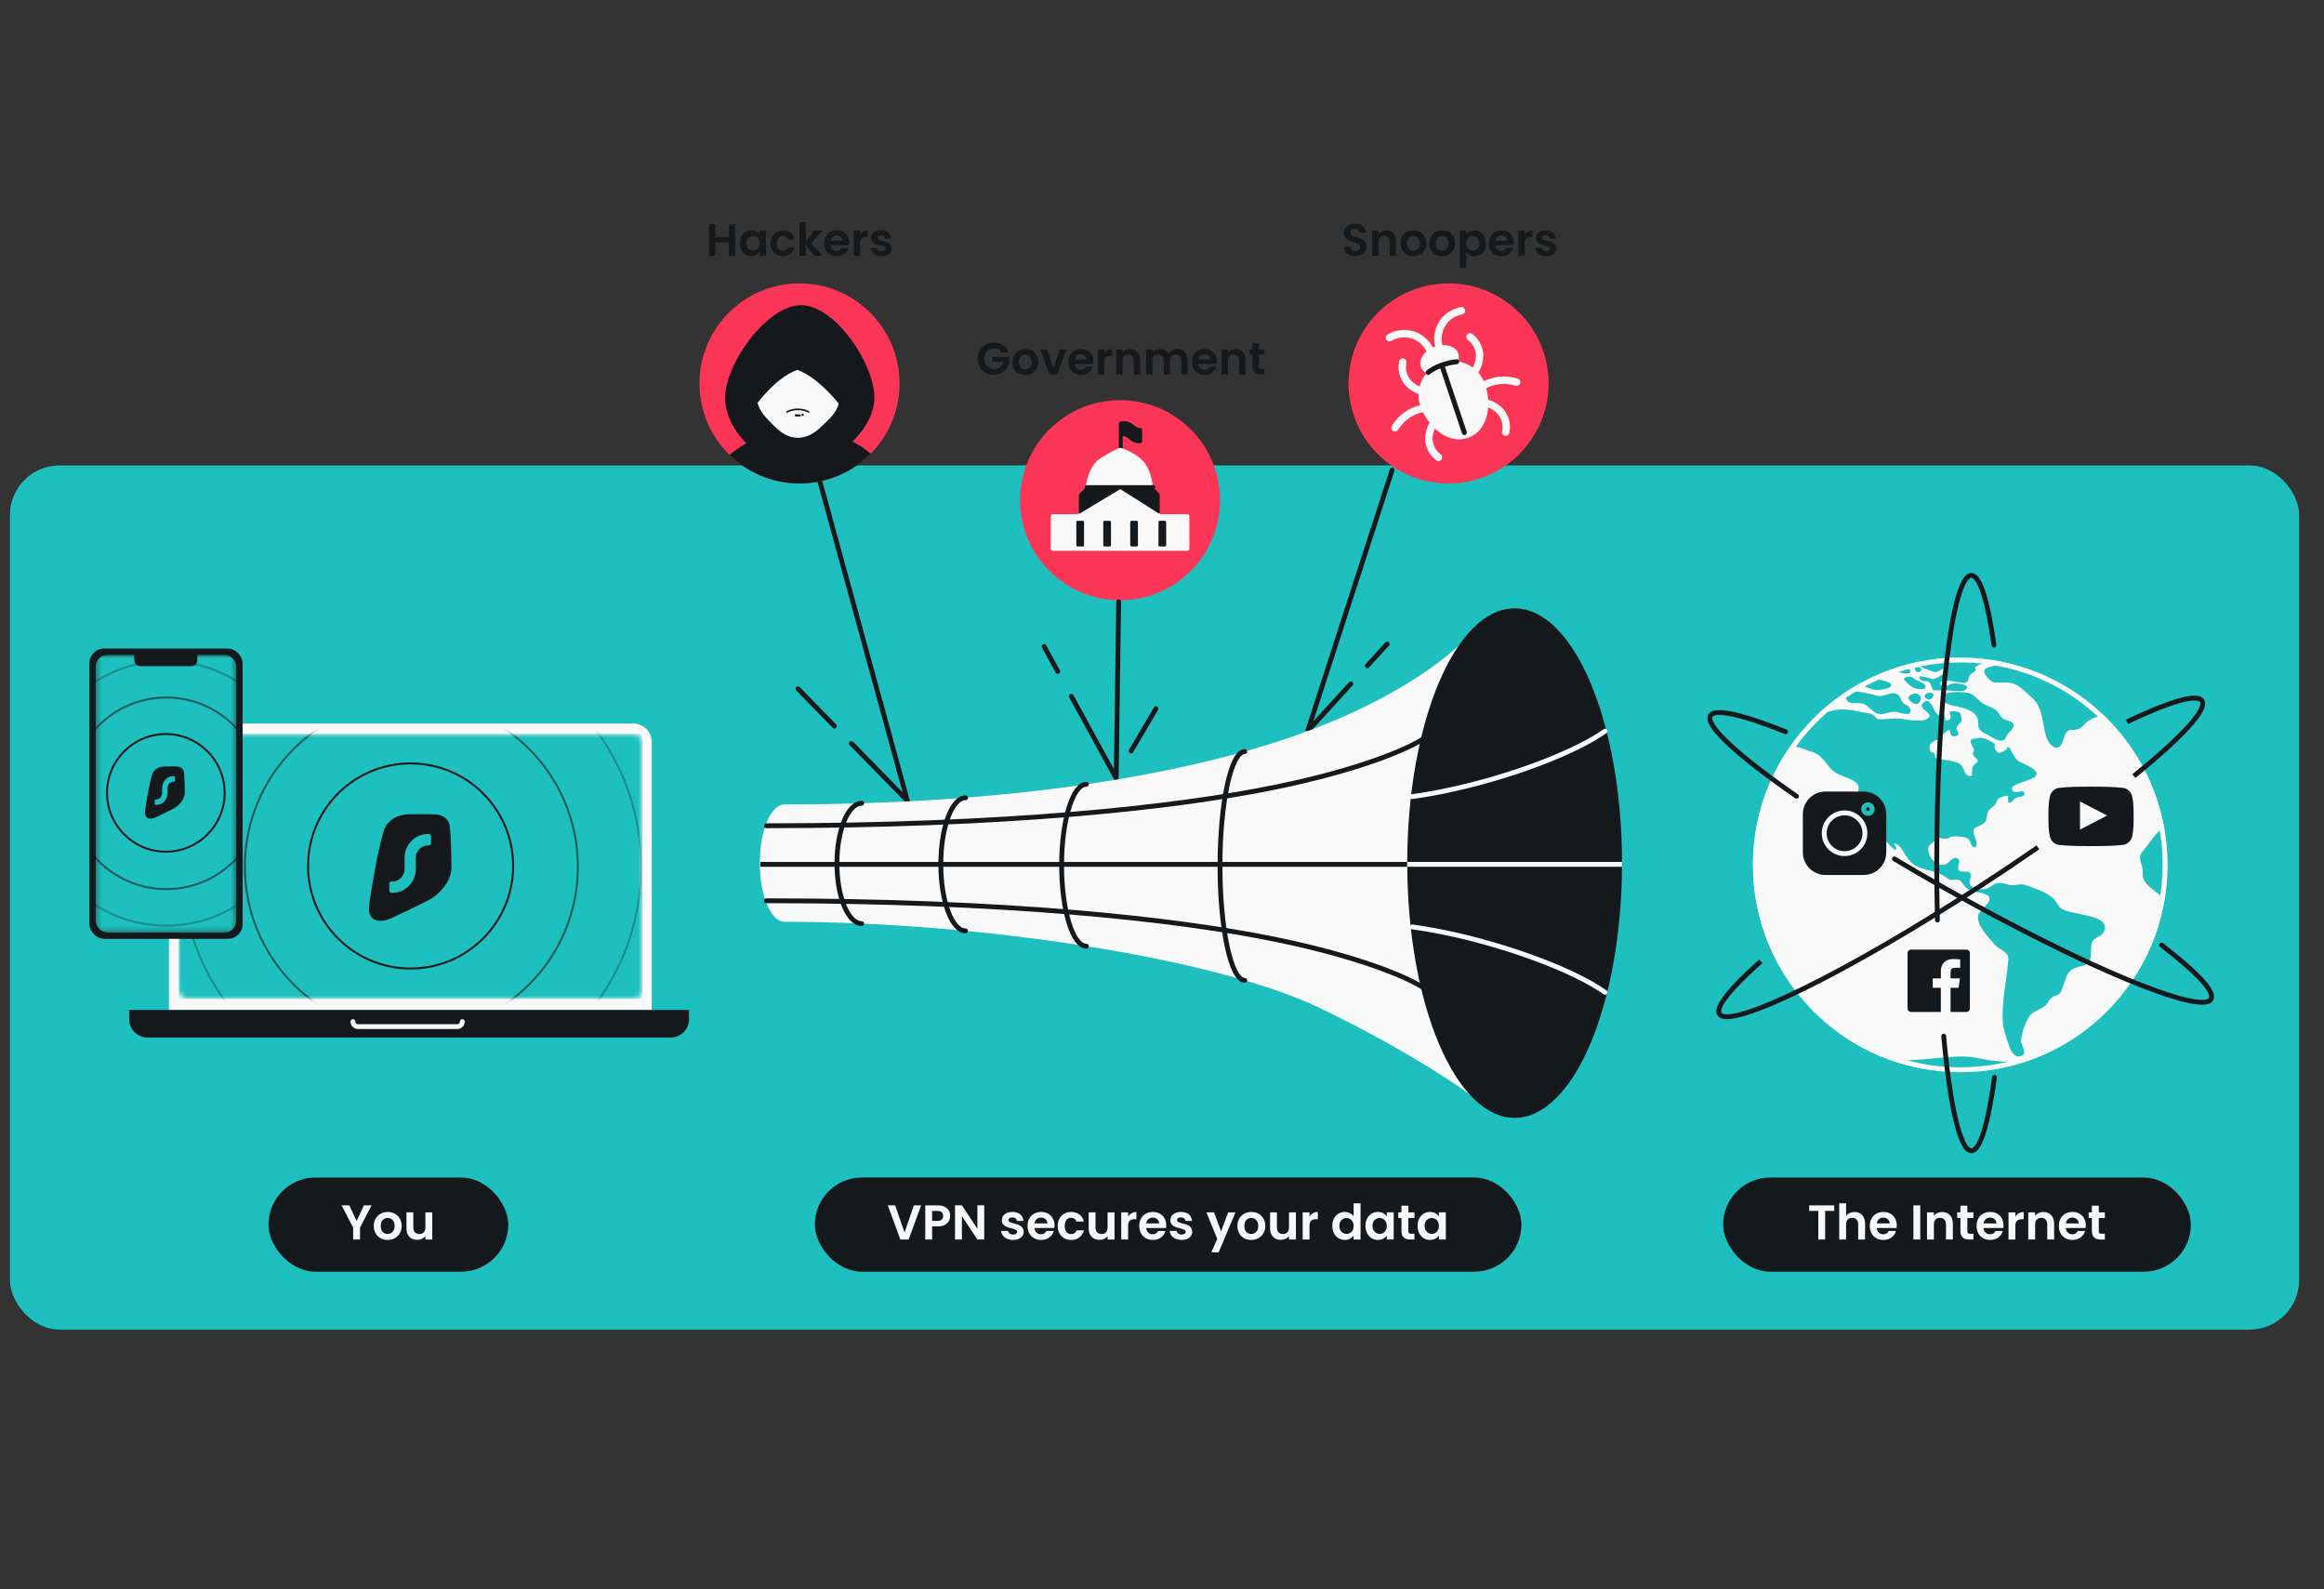 <svg width="468" height="320" viewBox="0 0 468 320" fill="none" xmlns="http://www.w3.org/2000/svg">
<rect x="0" y="0" width="468" height="320" fill="#333333" stroke="none"/>
<rect x="2" y="93.705" width="461" height="174" rx="10" fill="#1EBFBF"/>
<circle cx="225.558" cy="100.708" r="20.142" fill="#FA3556"/>
<path d="M225.721 85.307V87.278C226.023 87.278 226.832 87.446 227.659 88.118C228.486 88.79 229.189 88.829 229.436 88.764V86.6C229.275 86.621 228.738 86.496 227.886 85.824C227.033 85.152 226.087 85.2 225.721 85.307Z" fill="#16191C"/>
<path d="M225.695 90.342V87.429M225.695 87.429V85.259C226.099 85.135 227.11 85.063 227.924 85.767C228.737 86.471 229.214 86.568 229.605 86.568V88.856C229.331 88.856 228.647 88.987 227.728 88.191C226.848 87.429 226.164 87.311 225.695 87.429Z" stroke="#16191C" stroke-width="0.775" stroke-linecap="round" stroke-linejoin="round"/>
<path d="M211.602 103.924V110.492C211.602 110.712 211.78 110.891 212.001 110.891H239.115C239.335 110.891 239.513 110.712 239.513 110.492V103.924C239.513 103.704 239.335 103.525 239.115 103.525H233.838C233.618 103.525 233.44 103.347 233.44 103.127V99.685C233.44 99.579 233.398 99.478 233.323 99.403L232.264 98.344C232.19 98.269 232.148 98.168 232.144 98.063C232.11 97.153 231.794 95.209 230.726 93.511C229.62 91.751 226.998 90.583 225.726 90.183C225.658 90.162 225.586 90.16 225.518 90.182C225.063 90.329 223.832 90.874 221.746 92.154C219.547 93.503 218.782 96.57 218.655 98.077C218.647 98.174 218.606 98.266 218.537 98.335L217.469 99.403C217.394 99.478 217.352 99.579 217.352 99.685V103.127C217.352 103.347 217.174 103.525 216.954 103.525H212.001C211.78 103.525 211.602 103.704 211.602 103.924Z" fill="#F9F9F9"/>
<path d="M218.816 98.065H232.267" stroke="#16191C" stroke-width="0.775" stroke-linecap="round" stroke-linejoin="round"/>
<rect x="216.749" y="104.853" width="1.551" height="5.169" rx="0.258" fill="#16191C"/>
<rect x="222.176" y="104.853" width="1.551" height="5.169" rx="0.258" fill="#16191C"/>
<rect x="227.603" y="104.853" width="1.551" height="5.169" rx="0.258" fill="#16191C"/>
<rect x="233.289" y="104.853" width="1.551" height="5.169" rx="0.258" fill="#16191C"/>
<path fill-rule="evenodd" clip-rule="evenodd" d="M225.608 98.33L233.418 103.267V99.755C233.418 99.626 233.37 99.502 233.284 99.407L232.28 98.303C232.182 98.195 232.043 98.134 231.897 98.134H225.665C225.664 98.134 225.662 98.134 225.661 98.134H219.031C218.893 98.134 218.762 98.188 218.665 98.285L217.546 99.404C217.449 99.501 217.395 99.632 217.395 99.769V103.267L225.603 98.327C225.605 98.328 225.606 98.329 225.608 98.33Z" fill="#16191C"/>
<path d="M233.418 103.267L233.349 103.377C233.389 103.402 233.439 103.403 233.481 103.381C233.522 103.358 233.547 103.314 233.547 103.267H233.418ZM225.608 98.33L225.677 98.221L225.677 98.221L225.608 98.33ZM233.284 99.407L233.379 99.32V99.32L233.284 99.407ZM232.28 98.303L232.184 98.39L232.28 98.303ZM225.661 98.134V98.263L225.666 98.263L225.661 98.134ZM218.665 98.285L218.574 98.194V98.194L218.665 98.285ZM217.546 99.404L217.638 99.495H217.638L217.546 99.404ZM217.395 103.267H217.266C217.266 103.314 217.291 103.357 217.331 103.38C217.372 103.403 217.422 103.402 217.462 103.378L217.395 103.267ZM225.603 98.327L225.678 98.222C225.636 98.192 225.58 98.19 225.536 98.216L225.603 98.327ZM233.487 103.158L225.677 98.221L225.539 98.44L233.349 103.377L233.487 103.158ZM233.289 99.755V103.267H233.547V99.755H233.289ZM233.188 99.494C233.253 99.566 233.289 99.659 233.289 99.755H233.547C233.547 99.594 233.488 99.439 233.379 99.32L233.188 99.494ZM232.184 98.39L233.188 99.494L233.379 99.32L232.376 98.216L232.184 98.39ZM231.897 98.263C232.007 98.263 232.111 98.309 232.184 98.39L232.376 98.216C232.253 98.081 232.079 98.005 231.897 98.005V98.263ZM225.665 98.263H231.897V98.005H225.665V98.263ZM225.666 98.263L225.665 98.263V98.005C225.662 98.005 225.659 98.005 225.656 98.005L225.666 98.263ZM219.031 98.263H225.661V98.005H219.031V98.263ZM218.756 98.377C218.829 98.304 218.928 98.263 219.031 98.263V98.005C218.859 98.005 218.695 98.073 218.574 98.194L218.756 98.377ZM217.638 99.495L218.756 98.377L218.574 98.194L217.455 99.312L217.638 99.495ZM217.524 99.769C217.524 99.667 217.565 99.568 217.638 99.495L217.455 99.312C217.334 99.434 217.266 99.598 217.266 99.769H217.524ZM217.524 103.267V99.769H217.266V103.267H217.524ZM225.536 98.216L217.328 103.157L217.462 103.378L225.669 98.438L225.536 98.216ZM225.677 98.221L225.678 98.222L225.528 98.432C225.532 98.435 225.535 98.437 225.539 98.44L225.677 98.221Z" fill="#16191C"/>
<path d="M201.641 70.962C201.495 70.695 201.295 70.491 201.04 70.352C200.784 70.212 200.487 70.142 200.146 70.142C199.77 70.142 199.435 70.227 199.144 70.397C198.852 70.567 198.624 70.81 198.46 71.126C198.296 71.442 198.214 71.807 198.214 72.22C198.214 72.645 198.296 73.016 198.46 73.332C198.63 73.648 198.864 73.891 199.162 74.061C199.46 74.231 199.806 74.316 200.201 74.316C200.687 74.316 201.085 74.189 201.395 73.934C201.705 73.672 201.908 73.311 202.006 72.849H199.818V71.874H203.263V72.986C203.178 73.429 202.996 73.839 202.717 74.216C202.437 74.593 202.076 74.897 201.632 75.128C201.194 75.352 200.702 75.465 200.155 75.465C199.542 75.465 198.986 75.328 198.487 75.055C197.995 74.775 197.606 74.389 197.321 73.897C197.041 73.405 196.902 72.846 196.902 72.22C196.902 71.594 197.041 71.035 197.321 70.543C197.606 70.045 197.995 69.659 198.487 69.385C198.986 69.106 199.539 68.966 200.146 68.966C200.863 68.966 201.486 69.142 202.015 69.495C202.543 69.841 202.908 70.33 203.108 70.962H201.641ZM206.45 75.492C205.964 75.492 205.526 75.386 205.137 75.173C204.748 74.954 204.441 74.648 204.217 74.253C203.998 73.858 203.888 73.402 203.888 72.885C203.888 72.369 204.001 71.913 204.226 71.518C204.457 71.123 204.77 70.82 205.165 70.607C205.559 70.388 206 70.279 206.486 70.279C206.972 70.279 207.413 70.388 207.808 70.607C208.203 70.82 208.513 71.123 208.737 71.518C208.968 71.913 209.084 72.369 209.084 72.885C209.084 73.402 208.965 73.858 208.728 74.253C208.497 74.648 208.181 74.954 207.78 75.173C207.385 75.386 206.942 75.492 206.45 75.492ZM206.45 74.38C206.681 74.38 206.896 74.326 207.097 74.216C207.303 74.101 207.467 73.931 207.589 73.706C207.71 73.481 207.771 73.207 207.771 72.885C207.771 72.405 207.644 72.038 207.388 71.783C207.139 71.521 206.832 71.391 206.468 71.391C206.103 71.391 205.796 71.521 205.547 71.783C205.304 72.038 205.183 72.405 205.183 72.885C205.183 73.365 205.301 73.736 205.538 73.997C205.781 74.253 206.085 74.38 206.45 74.38ZM212.125 74.234L213.401 70.361H214.759L212.891 75.41H211.341L209.482 70.361H210.849L212.125 74.234ZM220.17 72.776C220.17 72.958 220.158 73.122 220.133 73.268H216.442C216.472 73.633 216.6 73.918 216.825 74.125C217.05 74.332 217.326 74.435 217.654 74.435C218.128 74.435 218.465 74.231 218.666 73.824H220.042C219.896 74.31 219.617 74.711 219.204 75.027C218.791 75.337 218.283 75.492 217.682 75.492C217.195 75.492 216.758 75.386 216.369 75.173C215.986 74.954 215.686 74.648 215.467 74.253C215.254 73.858 215.148 73.402 215.148 72.885C215.148 72.363 215.254 71.904 215.467 71.509C215.679 71.114 215.977 70.81 216.36 70.598C216.743 70.385 217.183 70.279 217.682 70.279C218.162 70.279 218.59 70.382 218.967 70.589C219.35 70.795 219.644 71.09 219.851 71.473C220.063 71.85 220.17 72.284 220.17 72.776ZM218.848 72.412C218.842 72.083 218.724 71.822 218.493 71.628C218.262 71.427 217.979 71.327 217.645 71.327C217.329 71.327 217.062 71.424 216.843 71.619C216.63 71.807 216.5 72.071 216.451 72.412H218.848ZM222.377 71.145C222.541 70.877 222.754 70.668 223.015 70.516C223.283 70.364 223.586 70.288 223.927 70.288V71.628H223.589C223.188 71.628 222.885 71.722 222.678 71.91C222.477 72.099 222.377 72.427 222.377 72.895V75.41H221.101V70.361H222.377V71.145ZM227.584 70.288C228.186 70.288 228.672 70.479 229.043 70.862C229.413 71.239 229.599 71.767 229.599 72.448V75.41H228.323V72.621C228.323 72.22 228.222 71.913 228.022 71.701C227.821 71.482 227.548 71.373 227.201 71.373C226.849 71.373 226.57 71.482 226.363 71.701C226.162 71.913 226.062 72.22 226.062 72.621V75.41H224.786V70.361H226.062V70.99C226.232 70.771 226.448 70.601 226.709 70.479C226.977 70.352 227.268 70.288 227.584 70.288ZM237.083 70.288C237.702 70.288 238.201 70.479 238.577 70.862C238.96 71.239 239.152 71.767 239.152 72.448V75.41H237.876V72.621C237.876 72.226 237.775 71.925 237.575 71.719C237.374 71.506 237.101 71.4 236.755 71.4C236.408 71.4 236.132 71.506 235.925 71.719C235.725 71.925 235.624 72.226 235.624 72.621V75.41H234.348V72.621C234.348 72.226 234.248 71.925 234.048 71.719C233.847 71.506 233.574 71.4 233.227 71.4C232.875 71.4 232.595 71.506 232.389 71.719C232.188 71.925 232.088 72.226 232.088 72.621V75.41H230.812V70.361H232.088V70.971C232.252 70.759 232.462 70.592 232.717 70.47C232.978 70.349 233.264 70.288 233.574 70.288C233.969 70.288 234.321 70.373 234.631 70.543C234.941 70.707 235.181 70.944 235.351 71.254C235.515 70.962 235.752 70.728 236.062 70.552C236.378 70.376 236.718 70.288 237.083 70.288ZM245.056 72.776C245.056 72.958 245.044 73.122 245.02 73.268H241.329C241.359 73.633 241.487 73.918 241.711 74.125C241.936 74.332 242.213 74.435 242.541 74.435C243.015 74.435 243.352 74.231 243.553 73.824H244.929C244.783 74.31 244.504 74.711 244.09 75.027C243.677 75.337 243.17 75.492 242.568 75.492C242.082 75.492 241.645 75.386 241.256 75.173C240.873 74.954 240.572 74.648 240.353 74.253C240.141 73.858 240.034 73.402 240.034 72.885C240.034 72.363 240.141 71.904 240.353 71.509C240.566 71.114 240.864 70.81 241.247 70.598C241.629 70.385 242.07 70.279 242.568 70.279C243.048 70.279 243.477 70.382 243.853 70.589C244.236 70.795 244.531 71.09 244.737 71.473C244.95 71.85 245.056 72.284 245.056 72.776ZM243.735 72.412C243.729 72.083 243.61 71.822 243.379 71.628C243.149 71.427 242.866 71.327 242.532 71.327C242.216 71.327 241.948 71.424 241.73 71.619C241.517 71.807 241.386 72.071 241.338 72.412H243.735ZM248.786 70.288C249.388 70.288 249.874 70.479 250.244 70.862C250.615 71.239 250.8 71.767 250.8 72.448V75.41H249.524V72.621C249.524 72.22 249.424 71.913 249.223 71.701C249.023 71.482 248.75 71.373 248.403 71.373C248.051 71.373 247.771 71.482 247.565 71.701C247.364 71.913 247.264 72.22 247.264 72.621V75.41H245.988V70.361H247.264V70.99C247.434 70.771 247.65 70.601 247.911 70.479C248.178 70.352 248.47 70.288 248.786 70.288ZM253.499 71.409V73.852C253.499 74.022 253.539 74.146 253.618 74.225C253.703 74.298 253.843 74.335 254.037 74.335H254.63V75.41H253.827C252.752 75.41 252.214 74.888 252.214 73.843V71.409H251.613V70.361H252.214V69.112H253.499V70.361H254.63V71.409H253.499Z" fill="#16191C"/>
<path d="M164.201 93.621L182.725 161.208L171.466 149.693M160.696 138.679L168.039 146.189M280.35 94.622L263.328 147.19L272.025 137.678M279.349 129.667L275.344 134.048M225.279 121.157L224.779 156.702L215.739 140.181M210.26 130.168L212.999 135.175M232.789 142.684L227.783 151.195" stroke="#16191C" stroke-width="0.974" stroke-linecap="round"/>
<circle cx="161.003" cy="77.198" r="20.142" fill="#FA3556"/>
<path d="M176.087 80.087C176.087 86.952 167.33 94.029 160.465 94.029C153.6 94.029 146.02 86.952 146.02 80.087C146.02 73.222 154.44 61.441 161.305 61.441C168.17 61.441 176.087 73.222 176.087 80.087Z" fill="#16191C"/>
<path fill-rule="evenodd" clip-rule="evenodd" d="M175.328 91.362C171.676 95.055 166.607 97.343 161.004 97.343C155.519 97.343 150.547 95.151 146.915 91.596C151.08 87.922 156.54 86.742 161.433 86.742C166.22 86.742 171.374 87.871 175.328 91.362Z" fill="#16191C"/>
<path d="M155.408 85.275C154.024 83.882 152.427 82.262 152.418 79.955L152.512 74.191H153.932L161.543 70.206L169.154 74.191L169.057 80.216C168.972 82.52 167.326 84.091 165.894 85.441C164.579 86.681 163.085 88.147 160.604 88.138C160.489 88.135 160.379 88.129 160.267 88.12C160.245 88.117 160.226 88.114 160.205 88.114C160.095 88.104 159.992 88.092 159.889 88.077C159.873 88.074 159.855 88.067 159.836 88.067C159.733 88.052 159.63 88.031 159.53 88.009H159.523C159.423 87.985 159.323 87.96 159.223 87.932C159.208 87.926 159.189 87.923 159.173 87.917C159.077 87.889 158.983 87.859 158.892 87.828C158.877 87.822 158.864 87.819 158.852 87.813C158.758 87.782 158.667 87.745 158.58 87.705H158.57C158.48 87.669 158.392 87.629 158.305 87.586C158.292 87.58 158.277 87.57 158.261 87.564C158.177 87.521 158.096 87.478 158.014 87.436L158.014 87.435L158.002 87.429C156.964 86.859 156.155 86.027 155.408 85.275Z" fill="#F9F9F9"/>
<path d="M161.635 83.445L161.665 83.445C161.719 83.445 161.734 83.518 161.687 83.543L161.665 83.555L161.663 83.556L161.598 83.591C161.573 83.573 161.556 83.546 161.551 83.521C161.545 83.497 161.548 83.468 161.561 83.443L161.634 83.445L161.635 83.445ZM161.216 83.604C160.862 83.768 160.452 83.76 160.109 83.583L161.216 83.604Z" fill="#16191C" stroke="#16191C" stroke-width="0.335"/>
<path d="M162.819 82.924C162.146 82.539 160.336 82 158.488 82.924" stroke="#16191C" stroke-width="0.335" stroke-linecap="round"/>
<path d="M160.633 74.434C155.661 76.181 151.059 82.777 149.379 85.857L147.195 79.305C148.439 75.189 149.966 72.16 151.563 69.961C154.969 65.267 158.689 64.349 160.633 64.692V74.434Z" fill="#16191C"/>
<path d="M160.465 74.434C165.437 76.181 170.376 82.777 172.056 85.857L174.239 79.305C170.342 66.405 163.321 64.188 160.465 64.692V74.434Z" fill="#16191C"/>
<path d="M148.066 45.138V51.5H146.79V48.793H144.065V51.5H142.789V45.138H144.065V47.754H146.79V45.138H148.066ZM148.994 48.957C148.994 48.447 149.094 47.994 149.294 47.599C149.501 47.204 149.778 46.9 150.124 46.688C150.476 46.475 150.868 46.369 151.3 46.369C151.676 46.369 152.005 46.444 152.284 46.596C152.57 46.748 152.797 46.94 152.968 47.171V46.451H154.253V51.5H152.968V50.762C152.804 50.999 152.576 51.196 152.284 51.354C151.998 51.506 151.667 51.582 151.291 51.582C150.865 51.582 150.476 51.473 150.124 51.254C149.778 51.035 149.501 50.728 149.294 50.333C149.094 49.932 148.994 49.474 148.994 48.957ZM152.968 48.975C152.968 48.665 152.907 48.401 152.785 48.182C152.664 47.958 152.5 47.787 152.293 47.672C152.087 47.55 151.865 47.49 151.628 47.49C151.391 47.49 151.172 47.547 150.972 47.663C150.771 47.778 150.607 47.948 150.479 48.173C150.358 48.392 150.297 48.653 150.297 48.957C150.297 49.261 150.358 49.528 150.479 49.759C150.607 49.984 150.771 50.157 150.972 50.279C151.178 50.4 151.397 50.461 151.628 50.461C151.865 50.461 152.087 50.403 152.293 50.288C152.5 50.166 152.664 49.996 152.785 49.777C152.907 49.553 152.968 49.285 152.968 48.975ZM155.171 48.975C155.171 48.453 155.277 47.997 155.49 47.608C155.703 47.213 155.997 46.909 156.374 46.697C156.751 46.478 157.182 46.369 157.668 46.369C158.294 46.369 158.811 46.527 159.218 46.843C159.631 47.152 159.907 47.59 160.047 48.155H158.671C158.598 47.936 158.473 47.766 158.297 47.645C158.127 47.517 157.914 47.453 157.659 47.453C157.295 47.453 157.006 47.587 156.793 47.854C156.581 48.115 156.474 48.489 156.474 48.975C156.474 49.455 156.581 49.829 156.793 50.096C157.006 50.358 157.295 50.488 157.659 50.488C158.176 50.488 158.513 50.257 158.671 49.796H160.047C159.907 50.343 159.631 50.777 159.218 51.099C158.804 51.421 158.288 51.582 157.668 51.582C157.182 51.582 156.751 51.476 156.374 51.263C155.997 51.044 155.703 50.74 155.49 50.352C155.277 49.957 155.171 49.498 155.171 48.975ZM163.971 51.5L162.258 49.349V51.5H160.982V44.755H162.258V48.593L163.953 46.451H165.612L163.388 48.984L165.63 51.5H163.971ZM170.998 48.866C170.998 49.048 170.986 49.212 170.962 49.358H167.271C167.301 49.723 167.429 50.008 167.653 50.215C167.878 50.422 168.155 50.525 168.483 50.525C168.957 50.525 169.294 50.321 169.495 49.914H170.871C170.725 50.4 170.446 50.801 170.032 51.117C169.619 51.427 169.112 51.582 168.51 51.582C168.024 51.582 167.587 51.476 167.198 51.263C166.815 51.044 166.514 50.737 166.295 50.343C166.083 49.947 165.976 49.492 165.976 48.975C165.976 48.453 166.083 47.994 166.295 47.599C166.508 47.204 166.806 46.9 167.189 46.688C167.571 46.475 168.012 46.369 168.51 46.369C168.99 46.369 169.419 46.472 169.795 46.678C170.178 46.885 170.473 47.18 170.679 47.563C170.892 47.939 170.998 48.374 170.998 48.866ZM169.677 48.501C169.671 48.173 169.552 47.912 169.321 47.718C169.091 47.517 168.808 47.417 168.474 47.417C168.158 47.417 167.89 47.514 167.672 47.708C167.459 47.897 167.328 48.161 167.28 48.501H169.677ZM173.206 47.234C173.37 46.967 173.583 46.758 173.844 46.606C174.111 46.454 174.415 46.378 174.755 46.378V47.718H174.418C174.017 47.718 173.713 47.812 173.507 48C173.306 48.188 173.206 48.517 173.206 48.984V51.5H171.93V46.451H173.206V47.234ZM177.547 51.582C177.134 51.582 176.763 51.509 176.435 51.363C176.107 51.211 175.846 51.008 175.651 50.753C175.463 50.497 175.36 50.215 175.341 49.905H176.626C176.651 50.099 176.745 50.26 176.909 50.388C177.079 50.516 177.289 50.579 177.538 50.579C177.781 50.579 177.969 50.531 178.103 50.434C178.243 50.336 178.313 50.212 178.313 50.06C178.313 49.896 178.228 49.774 178.057 49.695C177.893 49.61 177.629 49.519 177.265 49.422C176.888 49.331 176.578 49.237 176.335 49.139C176.098 49.042 175.891 48.893 175.715 48.693C175.545 48.492 175.46 48.222 175.46 47.882C175.46 47.602 175.539 47.347 175.697 47.116C175.861 46.885 176.092 46.703 176.39 46.569C176.693 46.435 177.049 46.369 177.456 46.369C178.057 46.369 178.537 46.52 178.896 46.824C179.254 47.122 179.452 47.526 179.488 48.036H178.267C178.249 47.836 178.164 47.678 178.012 47.563C177.866 47.441 177.669 47.38 177.419 47.38C177.189 47.38 177.009 47.423 176.882 47.508C176.76 47.593 176.699 47.711 176.699 47.863C176.699 48.033 176.784 48.164 176.955 48.255C177.125 48.34 177.389 48.428 177.748 48.52C178.112 48.611 178.413 48.705 178.65 48.802C178.887 48.899 179.09 49.051 179.261 49.258C179.437 49.458 179.528 49.726 179.534 50.06C179.534 50.352 179.452 50.613 179.288 50.844C179.13 51.075 178.899 51.257 178.595 51.391C178.297 51.518 177.948 51.582 177.547 51.582Z" fill="#16191C"/>
<circle cx="291.706" cy="77.198" r="20.142" fill="#FA3556"/>
<path d="M298.98 77.15C300.313 80.708 300.083 86.476 295.737 88.105C291.392 89.733 287.427 85.537 286.094 81.978C284.761 78.42 286.564 74.454 290.123 73.121C293.681 71.787 297.647 73.591 298.98 77.15Z" fill="#F9F9F9"/>
<ellipse cx="289.898" cy="72.522" rx="4" ry="2.88" transform="rotate(-20.542 289.898 72.522)" fill="#F9F9F9"/>
<path d="M289.677 92.085C288.939 91.522 288.372 90.796 288.047 89.927C286.875 86.799 289.279 83.007 293.416 81.456C297.554 79.906 301.858 81.185 303.03 84.313C303.356 85.182 303.406 86.102 303.219 87.01" stroke="#F9F9F9" stroke-width="1.496" stroke-linecap="round"/>
<path d="M282.49 72.903C282.304 73.812 282.353 74.732 282.679 75.601C283.851 78.729 288.156 80.008 292.293 78.457C296.431 76.907 298.835 73.114 297.663 69.986C297.337 69.117 296.77 68.391 296.032 67.829" stroke="#F9F9F9" stroke-width="1.496" stroke-linecap="round"/>
<path d="M288.507 72.407C288.198 69.224 285.377 66.893 282.207 67.201C281.326 67.286 280.511 67.566 279.8 67.994" stroke="#F9F9F9" stroke-width="1.496" stroke-linecap="round"/>
<path d="M290.643 71.608C288.784 69.006 289.379 65.395 291.971 63.544C292.691 63.029 293.489 62.705 294.306 62.56" stroke="#F9F9F9" stroke-width="1.496" stroke-linecap="round"/>
<path d="M280.921 86.134C281.73 84.848 282.814 83.788 284.148 83.068C287.242 81.398 290.926 81.964 293.925 84.194" stroke="#F9F9F9" stroke-width="1.496" stroke-linecap="round"/>
<path d="M305.429 76.949C303.975 76.511 302.461 76.424 300.982 76.758C297.552 77.533 295.148 80.381 294.353 84.032" stroke="#F9F9F9" stroke-width="1.496" stroke-linecap="round"/>
<path d="M287.608 74.992C288.712 73.958 291.46 72.972 293.339 72.831" stroke="#16191C" stroke-width="1.001" stroke-linecap="round"/>
<path d="M290.356 73.561L294.89 87.09" stroke="#16191C" stroke-width="1.001" stroke-linecap="round"/>
<path d="M272.967 51.564C272.523 51.564 272.122 51.488 271.764 51.336C271.411 51.184 271.132 50.965 270.925 50.68C270.719 50.394 270.612 50.057 270.606 49.668H271.973C271.992 49.929 272.083 50.136 272.247 50.288C272.417 50.44 272.648 50.516 272.94 50.516C273.237 50.516 273.471 50.446 273.641 50.306C273.812 50.16 273.897 49.972 273.897 49.741C273.897 49.553 273.839 49.398 273.723 49.276C273.608 49.155 273.462 49.06 273.286 48.993C273.116 48.921 272.879 48.842 272.575 48.757C272.162 48.635 271.825 48.517 271.563 48.401C271.308 48.28 271.086 48.1 270.898 47.863C270.716 47.62 270.625 47.298 270.625 46.897C270.625 46.52 270.719 46.192 270.907 45.913C271.095 45.633 271.36 45.421 271.7 45.275C272.04 45.123 272.429 45.047 272.867 45.047C273.523 45.047 274.055 45.208 274.462 45.53C274.875 45.846 275.103 46.29 275.145 46.861H273.742C273.73 46.642 273.635 46.463 273.459 46.323C273.289 46.177 273.061 46.104 272.776 46.104C272.526 46.104 272.326 46.168 272.174 46.296C272.028 46.423 271.955 46.609 271.955 46.852C271.955 47.022 272.01 47.165 272.119 47.28C272.235 47.389 272.375 47.48 272.539 47.553C272.709 47.62 272.946 47.699 273.25 47.79C273.663 47.912 274 48.033 274.261 48.155C274.522 48.276 274.747 48.459 274.936 48.702C275.124 48.945 275.218 49.264 275.218 49.659C275.218 49.999 275.13 50.315 274.954 50.607C274.778 50.898 274.519 51.132 274.179 51.309C273.839 51.479 273.435 51.564 272.967 51.564ZM279.123 46.378C279.724 46.378 280.21 46.569 280.581 46.952C280.952 47.329 281.137 47.857 281.137 48.538V51.5H279.861V48.711C279.861 48.31 279.761 48.003 279.56 47.79C279.36 47.572 279.086 47.462 278.74 47.462C278.387 47.462 278.108 47.572 277.901 47.79C277.701 48.003 277.601 48.31 277.601 48.711V51.5H276.324V46.451H277.601V47.08C277.771 46.861 277.986 46.691 278.248 46.569C278.515 46.441 278.807 46.378 279.123 46.378ZM284.592 51.582C284.106 51.582 283.669 51.476 283.28 51.263C282.891 51.044 282.584 50.737 282.359 50.343C282.141 49.947 282.031 49.492 282.031 48.975C282.031 48.459 282.144 48.003 282.369 47.608C282.599 47.213 282.912 46.909 283.307 46.697C283.702 46.478 284.143 46.369 284.629 46.369C285.115 46.369 285.556 46.478 285.951 46.697C286.345 46.909 286.655 47.213 286.88 47.608C287.111 48.003 287.227 48.459 287.227 48.975C287.227 49.492 287.108 49.947 286.871 50.343C286.64 50.737 286.324 51.044 285.923 51.263C285.528 51.476 285.085 51.582 284.592 51.582ZM284.592 50.47C284.823 50.47 285.039 50.415 285.24 50.306C285.446 50.191 285.61 50.02 285.732 49.796C285.853 49.571 285.914 49.297 285.914 48.975C285.914 48.495 285.786 48.128 285.531 47.873C285.282 47.611 284.975 47.48 284.611 47.48C284.246 47.48 283.939 47.611 283.69 47.873C283.447 48.128 283.326 48.495 283.326 48.975C283.326 49.455 283.444 49.826 283.681 50.087C283.924 50.343 284.228 50.47 284.592 50.47ZM290.405 51.582C289.919 51.582 289.481 51.476 289.092 51.263C288.703 51.044 288.396 50.737 288.172 50.343C287.953 49.947 287.844 49.492 287.844 48.975C287.844 48.459 287.956 48.003 288.181 47.608C288.412 47.213 288.725 46.909 289.12 46.697C289.515 46.478 289.955 46.369 290.441 46.369C290.927 46.369 291.368 46.478 291.763 46.697C292.158 46.909 292.468 47.213 292.692 47.608C292.923 48.003 293.039 48.459 293.039 48.975C293.039 49.492 292.92 49.947 292.683 50.343C292.452 50.737 292.136 51.044 291.735 51.263C291.34 51.476 290.897 51.582 290.405 51.582ZM290.405 50.47C290.636 50.47 290.851 50.415 291.052 50.306C291.258 50.191 291.422 50.02 291.544 49.796C291.666 49.571 291.726 49.297 291.726 48.975C291.726 48.495 291.599 48.128 291.343 47.873C291.094 47.611 290.788 47.48 290.423 47.48C290.058 47.48 289.751 47.611 289.502 47.873C289.259 48.128 289.138 48.495 289.138 48.975C289.138 49.455 289.256 49.826 289.493 50.087C289.736 50.343 290.04 50.47 290.405 50.47ZM295.251 47.18C295.415 46.949 295.64 46.758 295.925 46.606C296.217 46.448 296.548 46.369 296.919 46.369C297.35 46.369 297.739 46.475 298.085 46.688C298.438 46.9 298.714 47.204 298.915 47.599C299.121 47.988 299.225 48.441 299.225 48.957C299.225 49.474 299.121 49.932 298.915 50.333C298.714 50.728 298.438 51.035 298.085 51.254C297.739 51.473 297.35 51.582 296.919 51.582C296.548 51.582 296.22 51.506 295.934 51.354C295.655 51.202 295.427 51.011 295.251 50.78V53.906H293.975V46.451H295.251V47.18ZM297.921 48.957C297.921 48.653 297.858 48.392 297.73 48.173C297.608 47.948 297.444 47.778 297.238 47.663C297.037 47.547 296.818 47.49 296.581 47.49C296.351 47.49 296.132 47.55 295.925 47.672C295.725 47.787 295.561 47.958 295.433 48.182C295.312 48.407 295.251 48.672 295.251 48.975C295.251 49.279 295.312 49.543 295.433 49.768C295.561 49.993 295.725 50.166 295.925 50.288C296.132 50.403 296.351 50.461 296.581 50.461C296.818 50.461 297.037 50.4 297.238 50.279C297.444 50.157 297.608 49.984 297.73 49.759C297.858 49.534 297.921 49.267 297.921 48.957ZM304.846 48.866C304.846 49.048 304.834 49.212 304.809 49.358H301.118C301.148 49.723 301.276 50.008 301.501 50.215C301.726 50.422 302.002 50.525 302.33 50.525C302.804 50.525 303.141 50.321 303.342 49.914H304.718C304.572 50.4 304.293 50.801 303.88 51.117C303.467 51.427 302.959 51.582 302.358 51.582C301.872 51.582 301.434 51.476 301.045 51.263C300.662 51.044 300.362 50.737 300.143 50.343C299.93 49.947 299.824 49.492 299.824 48.975C299.824 48.453 299.93 47.994 300.143 47.599C300.355 47.204 300.653 46.9 301.036 46.688C301.419 46.475 301.859 46.369 302.358 46.369C302.838 46.369 303.266 46.472 303.643 46.678C304.026 46.885 304.32 47.18 304.527 47.563C304.74 47.939 304.846 48.374 304.846 48.866ZM303.524 48.501C303.518 48.173 303.4 47.912 303.169 47.718C302.938 47.517 302.655 47.417 302.321 47.417C302.005 47.417 301.738 47.514 301.519 47.708C301.306 47.897 301.176 48.161 301.127 48.501H303.524ZM307.053 47.234C307.217 46.967 307.43 46.758 307.691 46.606C307.959 46.454 308.262 46.378 308.603 46.378V47.718H308.265C307.864 47.718 307.561 47.812 307.354 48C307.154 48.188 307.053 48.517 307.053 48.984V51.5H305.777V46.451H307.053V47.234ZM311.394 51.582C310.981 51.582 310.611 51.509 310.282 51.363C309.954 51.211 309.693 51.008 309.499 50.753C309.31 50.497 309.207 50.215 309.189 49.905H310.474C310.498 50.099 310.592 50.26 310.756 50.388C310.927 50.516 311.136 50.579 311.385 50.579C311.628 50.579 311.817 50.531 311.95 50.434C312.09 50.336 312.16 50.212 312.16 50.06C312.16 49.896 312.075 49.774 311.905 49.695C311.741 49.61 311.476 49.519 311.112 49.422C310.735 49.331 310.425 49.237 310.182 49.139C309.945 49.042 309.739 48.893 309.562 48.693C309.392 48.492 309.307 48.222 309.307 47.882C309.307 47.602 309.386 47.347 309.544 47.116C309.708 46.885 309.939 46.703 310.237 46.569C310.541 46.435 310.896 46.369 311.303 46.369C311.905 46.369 312.385 46.52 312.743 46.824C313.102 47.122 313.299 47.526 313.336 48.036H312.114C312.096 47.836 312.011 47.678 311.859 47.563C311.713 47.441 311.516 47.38 311.267 47.38C311.036 47.38 310.857 47.423 310.729 47.508C310.608 47.593 310.547 47.711 310.547 47.863C310.547 48.033 310.632 48.164 310.802 48.255C310.972 48.34 311.236 48.428 311.595 48.52C311.96 48.611 312.26 48.705 312.497 48.802C312.734 48.899 312.938 49.051 313.108 49.258C313.284 49.458 313.375 49.726 313.381 50.06C313.381 50.352 313.299 50.613 313.135 50.844C312.977 51.075 312.746 51.257 312.443 51.391C312.145 51.518 311.795 51.582 311.394 51.582Z" fill="#16191C"/>
<path d="M34.02 149.374C34.02 147.333 35.676 145.678 37.717 145.678H127.546C129.587 145.678 131.242 147.333 131.242 149.374V203.346H34.02V149.374Z" fill="#F9F9F9"/>
<path d="M26.01 203.345H138.758V205.193C138.758 207.235 137.103 208.89 135.061 208.89H29.707C27.665 208.89 26.01 207.235 26.01 205.193V203.345Z" fill="#16191C"/>
<path d="M71.068 205.687V205.687C71.068 206.24 71.517 206.688 72.07 206.688H92.095C92.648 206.688 93.097 206.24 93.097 205.687V205.687" stroke="#F9F9F9" stroke-width="0.974" stroke-linecap="round"/>
<mask id="mask0_2500_21846" style="mask-type:alpha" maskUnits="userSpaceOnUse" x="35" y="147" width="95" height="55">
<rect x="35.965" y="147.737" width="93.433" height="53.39" rx="1.848" fill="#1EBFBF"/>
</mask>
<g mask="url(#mask0_2500_21846)">
<rect x="35.965" y="147.737" width="93.433" height="53.39" fill="#1EBFBF"/>
<path d="M86.917 163.94C87.445 163.955 87.944 163.965 88.347 164.037C89.19 164.256 89.985 164.724 90.398 165.661C90.398 165.661 90.49 165.827 90.558 166.308C90.626 166.788 90.728 168.12 90.728 168.12C90.87 170.332 90.885 172.633 90.907 174.802C90.871 175.65 90.639 176.448 90.286 177.177C89.425 178.959 87.847 180.332 86.66 181.046C83.722 182.568 80.882 183.924 78.477 185.015C75.931 185.986 74.776 185.012 74.392 183.855C74.315 183.54 74.288 183.216 74.3 182.917C74.3 182.917 74.323 182.199 74.5 181.021C74.676 179.842 75.974 171.357 77.367 167.008C77.719 166.003 79.031 164.116 82.151 163.94H86.917Z" fill="#16191C"/>
<path d="M86.396 167.911C86.623 167.911 86.806 168.098 86.806 168.329V169.792C86.806 170.023 86.623 170.21 86.396 170.21H86.191C84.832 170.21 83.73 171.333 83.73 172.717V174.964C83.73 177.618 81.619 179.77 79.014 179.77H78.809C78.582 179.77 78.399 179.583 78.399 179.352L78.399 177.889C78.399 177.659 78.582 177.472 78.809 177.472H79.014C80.373 177.472 81.475 176.349 81.475 174.964V172.717C81.475 170.063 83.586 167.911 86.191 167.911L86.396 167.911Z" fill="#1EBFBF"/>
<circle opacity="0.3" cx="82.842" cy="174.509" r="46.258" stroke="#16191C" stroke-width="0.398"/>
<circle opacity="0.15" cx="82.842" cy="174.509" r="58.986" stroke="#16191C" stroke-width="0.398"/>
<circle opacity="0.6" cx="82.842" cy="174.509" r="33.531" stroke="#16191C" stroke-width="0.398"/>
<circle cx="82.686" cy="174.354" r="20.648" stroke="#16191C" stroke-width="0.398"/>
</g>
<rect x="18" y="130.576" width="30.867" height="58.446" rx="2.965" fill="#16191C"/>
<mask id="mask1_2500_21846" style="mask-type:alpha" maskUnits="userSpaceOnUse" x="19" y="131" width="29" height="57">
<rect x="19.265" y="131.839" width="28.337" height="55.916" fill="#D9D9D9"/>
</mask>
<g mask="url(#mask1_2500_21846)">
<rect x="19.265" y="131.839" width="28.337" height="55.916" rx="2.372" fill="#1EBFBF"/>
<path d="M35.289 154.319C35.544 154.326 35.785 154.331 35.98 154.367C36.387 154.474 36.77 154.703 36.97 155.161C36.97 155.161 37.014 155.242 37.047 155.477C37.08 155.712 37.129 156.364 37.129 156.364C37.198 157.446 37.205 158.571 37.216 159.632C37.198 160.047 37.086 160.437 36.916 160.794C36.5 161.665 35.738 162.337 35.165 162.686C33.747 163.431 32.375 164.094 31.214 164.628C29.985 165.103 29.427 164.626 29.242 164.06C29.204 163.906 29.191 163.748 29.197 163.601C29.197 163.601 29.208 163.25 29.293 162.674C29.378 162.097 30.005 157.947 30.678 155.82C30.848 155.328 31.481 154.405 32.988 154.319H35.289Z" fill="#16191C"/>
<path d="M35.038 156.262C35.147 156.262 35.236 156.353 35.236 156.466V157.182C35.236 157.295 35.147 157.386 35.038 157.386H34.938C34.282 157.386 33.75 157.935 33.75 158.613V159.711C33.75 161.01 32.731 162.062 31.473 162.062H31.374C31.265 162.062 31.176 161.971 31.176 161.858L31.176 161.142C31.176 161.03 31.265 160.938 31.374 160.938H31.473C32.129 160.938 32.661 160.389 32.661 159.711V158.613C32.661 157.314 33.681 156.262 34.938 156.262L35.038 156.262Z" fill="#1EBFBF"/>
<circle opacity="0.3" cx="33.488" cy="159.725" r="26.641" stroke="#16191C" stroke-width="0.398"/>
<circle opacity="0.15" cx="33.487" cy="159.724" r="33.994" stroke="#16191C" stroke-width="0.398"/>
<circle opacity="0.6" cx="33.487" cy="159.724" r="19.288" stroke="#16191C" stroke-width="0.398"/>
<circle cx="33.397" cy="159.635" r="11.845" stroke="#16191C" stroke-width="0.398"/>
</g>
<rect x="27.038" y="131.056" width="12.697" height="3.06" rx="1.186" fill="#16191C"/>
<rect x="54.059" y="237.078" width="48.292" height="18.96" rx="9.48" fill="#16191C"/>
<path d="M74.824 242.684L72.5 247.165V249.559H71.121V247.165L68.786 242.684H70.343L71.82 245.826L73.288 242.684H74.824ZM78.042 249.647C77.517 249.647 77.044 249.532 76.624 249.303C76.204 249.066 75.872 248.735 75.629 248.308C75.393 247.881 75.275 247.388 75.275 246.83C75.275 246.272 75.396 245.78 75.639 245.353C75.889 244.926 76.227 244.598 76.654 244.368C77.08 244.131 77.556 244.013 78.082 244.013C78.607 244.013 79.083 244.131 79.51 244.368C79.937 244.598 80.272 244.926 80.515 245.353C80.764 245.78 80.889 246.272 80.889 246.83C80.889 247.388 80.761 247.881 80.505 248.308C80.255 248.735 79.914 249.066 79.48 249.303C79.054 249.532 78.574 249.647 78.042 249.647ZM78.042 248.446C78.292 248.446 78.525 248.386 78.742 248.268C78.965 248.144 79.142 247.96 79.274 247.717C79.405 247.474 79.471 247.178 79.471 246.83C79.471 246.312 79.333 245.914 79.057 245.638C78.788 245.356 78.456 245.215 78.062 245.215C77.668 245.215 77.337 245.356 77.067 245.638C76.805 245.914 76.673 246.312 76.673 246.83C76.673 247.349 76.801 247.75 77.057 248.032C77.32 248.308 77.648 248.446 78.042 248.446ZM87.052 244.102V249.559H85.663V248.869C85.486 249.106 85.253 249.293 84.964 249.431C84.681 249.562 84.373 249.628 84.038 249.628C83.611 249.628 83.233 249.539 82.905 249.362C82.577 249.178 82.317 248.912 82.127 248.564C81.943 248.209 81.851 247.789 81.851 247.303V244.102H83.23V247.106C83.23 247.539 83.338 247.874 83.555 248.111C83.772 248.341 84.067 248.455 84.442 248.455C84.823 248.455 85.121 248.341 85.338 248.111C85.555 247.874 85.663 247.539 85.663 247.106V244.102H87.052Z" fill="#F9F9F9"/>
<path d="M153 173.776C153 180.301 155.23 185.591 157.981 185.591C197.396 185.591 244.968 192.919 265.781 202.948C282.431 210.971 294.5 218.944 298.284 222.131L307.588 173.776L296.459 127.205C293.216 131.17 283.296 139.368 265.781 146.272C243.887 154.902 207.938 161.961 157.981 161.961C155.23 161.961 153 167.25 153 173.776Z" fill="#F9F9F9"/>
<path d="M173.523 185.954C170.772 185.954 168.542 180.53 168.542 173.84C168.542 167.15 170.772 161.727 173.523 161.727" stroke="#16191C" stroke-width="0.974" stroke-linecap="round"/>
<path d="M218.767 190.502C216.016 190.502 213.786 183.205 213.786 174.204C213.786 165.204 216.016 157.907 218.767 157.907" stroke="#16191C" stroke-width="0.974" stroke-linecap="round"/>
<path d="M194.44 187.412C191.689 187.412 189.459 181.414 189.459 174.016C189.459 166.617 191.689 160.619 194.44 160.619" stroke="#16191C" stroke-width="0.974" stroke-linecap="round"/>
<path d="M250.661 197.381C247.911 197.381 245.681 187.069 245.681 174.349C245.681 161.629 247.911 151.317 250.661 151.317" stroke="#16191C" stroke-width="0.974" stroke-linecap="round"/>
<path d="M154.352 166.255C201.998 166.255 236.285 162.725 257.166 158.41C273.871 154.959 283.332 150.859 286.425 148.877" stroke="#16191C" stroke-width="0.974" stroke-linecap="round"/>
<path d="M154.352 181.358C201.998 181.358 236.285 184.888 257.166 189.203C273.871 192.655 283.332 196.754 286.425 198.736" stroke="#16191C" stroke-width="0.974" stroke-linecap="round"/>
<path d="M153.109 174.029L283.39 174.029" stroke="#16191C" stroke-width="0.974"/>
<path d="M326.149 173.777C326.149 187.892 323.736 200.649 319.854 209.858C317.913 214.463 315.613 218.159 313.085 220.696C310.558 223.231 307.831 224.583 305.013 224.583C302.195 224.583 299.468 223.231 296.941 220.696C294.412 218.159 292.113 214.463 290.171 209.858C286.289 200.649 283.876 187.892 283.876 173.777C283.876 159.661 286.289 146.905 290.171 137.696C292.113 133.091 294.412 129.395 296.941 126.858C299.468 124.323 302.195 122.97 305.013 122.97C307.831 122.97 310.558 124.323 313.085 126.858C315.613 129.395 317.913 133.091 319.854 137.696C323.736 146.905 326.149 159.661 326.149 173.777Z" fill="#16191C" stroke="#16191C" stroke-width="0.974"/>
<path d="M284.394 160.386C298.903 158.403 316.233 152.223 323.218 147.208" stroke="#F9F9F9" stroke-width="0.974" stroke-linecap="round"/>
<path d="M284.394 186.62C298.903 188.603 316.233 194.783 323.218 199.798" stroke="#F9F9F9" stroke-width="0.974" stroke-linecap="round"/>
<path d="M283.389 174.027L326.636 174.027" stroke="#F9F9F9" stroke-width="0.974"/>
<rect x="164.087" y="237.076" width="142.293" height="18.96" rx="9.48" fill="#16191C"/>
<path d="M185.502 242.682L182.981 249.557H181.306L178.785 242.682H180.262L182.153 248.148L184.034 242.682H185.502ZM191.342 244.809C191.342 245.177 191.254 245.522 191.076 245.843C190.906 246.165 190.633 246.424 190.259 246.621C189.891 246.818 189.425 246.917 188.86 246.917H187.708V249.557H186.329V242.682H188.86C189.392 242.682 189.845 242.774 190.219 242.957C190.594 243.141 190.873 243.394 191.057 243.716C191.247 244.038 191.342 244.402 191.342 244.809ZM188.801 245.804C189.182 245.804 189.464 245.719 189.648 245.548C189.832 245.371 189.924 245.124 189.924 244.809C189.924 244.139 189.55 243.804 188.801 243.804H187.708V245.804H188.801ZM198.201 249.557H196.823L193.7 244.839V249.557H192.321V242.672H193.7L196.823 247.4V242.672H198.201V249.557ZM203.999 249.645C203.553 249.645 203.152 249.566 202.798 249.409C202.443 249.245 202.161 249.025 201.951 248.749C201.747 248.473 201.635 248.168 201.616 247.833H203.004C203.031 248.043 203.133 248.217 203.31 248.355C203.494 248.493 203.72 248.562 203.989 248.562C204.252 248.562 204.456 248.509 204.6 248.404C204.751 248.299 204.827 248.165 204.827 248C204.827 247.823 204.735 247.692 204.551 247.606C204.374 247.514 204.088 247.416 203.694 247.311C203.287 247.212 202.952 247.111 202.689 247.006C202.433 246.901 202.21 246.74 202.02 246.523C201.836 246.306 201.744 246.014 201.744 245.646C201.744 245.344 201.829 245.068 202 244.819C202.177 244.569 202.427 244.372 202.748 244.228C203.077 244.084 203.461 244.011 203.901 244.011C204.551 244.011 205.07 244.175 205.457 244.504C205.844 244.826 206.058 245.262 206.097 245.814H204.777C204.758 245.597 204.666 245.426 204.502 245.302C204.344 245.17 204.131 245.105 203.861 245.105C203.612 245.105 203.418 245.151 203.28 245.243C203.149 245.334 203.083 245.462 203.083 245.627C203.083 245.811 203.175 245.952 203.359 246.05C203.543 246.142 203.829 246.237 204.216 246.336C204.61 246.434 204.935 246.536 205.191 246.641C205.447 246.746 205.667 246.91 205.851 247.134C206.041 247.35 206.14 247.639 206.147 248C206.147 248.316 206.058 248.598 205.881 248.847C205.71 249.097 205.46 249.294 205.132 249.438C204.81 249.576 204.433 249.645 203.999 249.645ZM212.351 246.71C212.351 246.907 212.338 247.084 212.312 247.242H208.323C208.355 247.636 208.493 247.945 208.736 248.168C208.979 248.391 209.278 248.503 209.633 248.503C210.145 248.503 210.509 248.283 210.726 247.843H212.213C212.056 248.368 211.753 248.802 211.307 249.143C210.86 249.478 210.312 249.645 209.662 249.645C209.137 249.645 208.664 249.53 208.244 249.301C207.83 249.064 207.505 248.733 207.269 248.306C207.039 247.879 206.924 247.386 206.924 246.828C206.924 246.264 207.039 245.768 207.269 245.341C207.498 244.914 207.82 244.586 208.234 244.356C208.648 244.126 209.124 244.011 209.662 244.011C210.181 244.011 210.644 244.123 211.051 244.346C211.465 244.569 211.783 244.888 212.006 245.302C212.236 245.709 212.351 246.178 212.351 246.71ZM210.923 246.316C210.916 245.962 210.788 245.679 210.539 245.469C210.289 245.252 209.984 245.144 209.623 245.144C209.281 245.144 208.992 245.249 208.756 245.459C208.526 245.663 208.385 245.948 208.332 246.316H210.923ZM213.003 246.828C213.003 246.264 213.118 245.771 213.348 245.351C213.577 244.924 213.896 244.596 214.303 244.366C214.71 244.13 215.176 244.011 215.702 244.011C216.378 244.011 216.936 244.182 217.376 244.523C217.823 244.858 218.121 245.331 218.272 245.942H216.785C216.706 245.705 216.572 245.522 216.381 245.39C216.197 245.252 215.968 245.183 215.692 245.183C215.298 245.183 214.986 245.328 214.756 245.617C214.526 245.899 214.411 246.303 214.411 246.828C214.411 247.347 214.526 247.751 214.756 248.04C214.986 248.322 215.298 248.463 215.692 248.463C216.25 248.463 216.614 248.214 216.785 247.715H218.272C218.121 248.306 217.823 248.775 217.376 249.123C216.93 249.471 216.371 249.645 215.702 249.645C215.176 249.645 214.71 249.53 214.303 249.301C213.896 249.064 213.577 248.736 213.348 248.316C213.118 247.889 213.003 247.393 213.003 246.828ZM224.434 244.1V249.557H223.045V248.867C222.868 249.104 222.635 249.291 222.346 249.429C222.064 249.56 221.755 249.626 221.42 249.626C220.993 249.626 220.616 249.537 220.287 249.36C219.959 249.176 219.7 248.91 219.509 248.562C219.325 248.207 219.233 247.787 219.233 247.301V244.1H220.612V247.104C220.612 247.537 220.721 247.872 220.937 248.109C221.154 248.339 221.45 248.453 221.824 248.453C222.205 248.453 222.503 248.339 222.72 248.109C222.937 247.872 223.045 247.537 223.045 247.104V244.1H224.434ZM227.174 244.947C227.351 244.658 227.581 244.432 227.863 244.267C228.152 244.103 228.48 244.021 228.848 244.021V245.469H228.484C228.05 245.469 227.722 245.571 227.499 245.774C227.282 245.978 227.174 246.333 227.174 246.838V249.557H225.795V244.1H227.174V244.947ZM234.849 246.71C234.849 246.907 234.836 247.084 234.81 247.242H230.821C230.854 247.636 230.992 247.945 231.234 248.168C231.477 248.391 231.776 248.503 232.131 248.503C232.643 248.503 233.007 248.283 233.224 247.843H234.711C234.554 248.368 234.252 248.802 233.805 249.143C233.359 249.478 232.81 249.645 232.16 249.645C231.635 249.645 231.162 249.53 230.742 249.301C230.328 249.064 230.003 248.733 229.767 248.306C229.537 247.879 229.422 247.386 229.422 246.828C229.422 246.264 229.537 245.768 229.767 245.341C229.997 244.914 230.318 244.586 230.732 244.356C231.146 244.126 231.622 244.011 232.16 244.011C232.679 244.011 233.142 244.123 233.549 244.346C233.963 244.569 234.281 244.888 234.505 245.302C234.734 245.709 234.849 246.178 234.849 246.71ZM233.421 246.316C233.415 245.962 233.286 245.679 233.037 245.469C232.787 245.252 232.482 245.144 232.121 245.144C231.779 245.144 231.491 245.249 231.254 245.459C231.024 245.663 230.883 245.948 230.831 246.316H233.421ZM237.944 249.645C237.497 249.645 237.097 249.566 236.742 249.409C236.388 249.245 236.105 249.025 235.895 248.749C235.692 248.473 235.58 248.168 235.56 247.833H236.949C236.975 248.043 237.077 248.217 237.254 248.355C237.438 248.493 237.665 248.562 237.934 248.562C238.197 248.562 238.4 248.509 238.545 248.404C238.696 248.299 238.771 248.165 238.771 248C238.771 247.823 238.679 247.692 238.495 247.606C238.318 247.514 238.033 247.416 237.639 247.311C237.231 247.212 236.897 247.111 236.634 247.006C236.378 246.901 236.155 246.74 235.964 246.523C235.78 246.306 235.688 246.014 235.688 245.646C235.688 245.344 235.774 245.068 235.944 244.819C236.122 244.569 236.371 244.372 236.693 244.228C237.021 244.084 237.405 244.011 237.845 244.011C238.495 244.011 239.014 244.175 239.402 244.504C239.789 244.826 240.002 245.262 240.042 245.814H238.722C238.702 245.597 238.61 245.426 238.446 245.302C238.289 245.17 238.075 245.105 237.806 245.105C237.556 245.105 237.363 245.151 237.225 245.243C237.094 245.334 237.028 245.462 237.028 245.627C237.028 245.811 237.12 245.952 237.304 246.05C237.488 246.142 237.773 246.237 238.161 246.336C238.555 246.434 238.88 246.536 239.136 246.641C239.392 246.746 239.612 246.91 239.796 247.134C239.986 247.35 240.085 247.639 240.091 248C240.091 248.316 240.002 248.598 239.825 248.847C239.654 249.097 239.405 249.294 239.077 249.438C238.755 249.576 238.377 249.645 237.944 249.645ZM248.79 244.1L245.412 252.137H243.944L245.126 249.419L242.94 244.1H244.486L245.895 247.912L247.323 244.1H248.79ZM251.957 249.645C251.431 249.645 250.959 249.53 250.538 249.301C250.118 249.064 249.786 248.733 249.544 248.306C249.307 247.879 249.189 247.386 249.189 246.828C249.189 246.27 249.31 245.778 249.553 245.351C249.803 244.924 250.141 244.596 250.568 244.366C250.995 244.13 251.471 244.011 251.996 244.011C252.521 244.011 252.997 244.13 253.424 244.366C253.851 244.596 254.186 244.924 254.429 245.351C254.678 245.778 254.803 246.27 254.803 246.828C254.803 247.386 254.675 247.879 254.419 248.306C254.17 248.733 253.828 249.064 253.395 249.301C252.968 249.53 252.489 249.645 251.957 249.645ZM251.957 248.444C252.206 248.444 252.439 248.385 252.656 248.266C252.879 248.142 253.057 247.958 253.188 247.715C253.319 247.472 253.385 247.176 253.385 246.828C253.385 246.31 253.247 245.912 252.971 245.636C252.702 245.354 252.37 245.213 251.976 245.213C251.582 245.213 251.251 245.354 250.982 245.636C250.719 245.912 250.588 246.31 250.588 246.828C250.588 247.347 250.716 247.748 250.972 248.03C251.234 248.306 251.563 248.444 251.957 248.444ZM260.966 244.1V249.557H259.577V248.867C259.4 249.104 259.167 249.291 258.878 249.429C258.596 249.56 258.287 249.626 257.952 249.626C257.525 249.626 257.148 249.537 256.819 249.36C256.491 249.176 256.232 248.91 256.041 248.562C255.857 248.207 255.765 247.787 255.765 247.301V244.1H257.144V247.104C257.144 247.537 257.253 247.872 257.469 248.109C257.686 248.339 257.982 248.453 258.356 248.453C258.737 248.453 259.036 248.339 259.252 248.109C259.469 247.872 259.577 247.537 259.577 247.104V244.1H260.966ZM263.706 244.947C263.883 244.658 264.113 244.432 264.395 244.267C264.684 244.103 265.012 244.021 265.38 244.021V245.469H265.016C264.582 245.469 264.254 245.571 264.031 245.774C263.814 245.978 263.706 246.333 263.706 246.838V249.557H262.327V244.1H263.706V244.947ZM268.301 246.809C268.301 246.257 268.41 245.768 268.626 245.341C268.85 244.914 269.152 244.586 269.532 244.356C269.913 244.126 270.337 244.011 270.803 244.011C271.158 244.011 271.496 244.09 271.818 244.248C272.139 244.399 272.395 244.602 272.586 244.858V242.268H273.984V249.557H272.586V248.749C272.415 249.018 272.175 249.235 271.867 249.399C271.558 249.563 271.2 249.645 270.793 249.645C270.334 249.645 269.913 249.527 269.532 249.291C269.152 249.054 268.85 248.723 268.626 248.296C268.41 247.863 268.301 247.367 268.301 246.809ZM272.596 246.828C272.596 246.493 272.53 246.208 272.399 245.971C272.267 245.728 272.09 245.545 271.867 245.42C271.644 245.288 271.404 245.223 271.148 245.223C270.892 245.223 270.655 245.285 270.439 245.41C270.222 245.535 270.045 245.719 269.907 245.962C269.775 246.198 269.71 246.48 269.71 246.809C269.71 247.137 269.775 247.426 269.907 247.675C270.045 247.918 270.222 248.105 270.439 248.237C270.662 248.368 270.898 248.434 271.148 248.434C271.404 248.434 271.644 248.371 271.867 248.247C272.09 248.115 272.267 247.931 272.399 247.695C272.53 247.452 272.596 247.163 272.596 246.828ZM274.977 246.809C274.977 246.257 275.085 245.768 275.302 245.341C275.525 244.914 275.824 244.586 276.198 244.356C276.579 244.126 277.002 244.011 277.469 244.011C277.876 244.011 278.23 244.093 278.532 244.258C278.841 244.422 279.087 244.629 279.271 244.878V244.1H280.66V249.557H279.271V248.759C279.094 249.015 278.848 249.228 278.532 249.399C278.224 249.563 277.866 249.645 277.459 249.645C276.999 249.645 276.579 249.527 276.198 249.291C275.824 249.054 275.525 248.723 275.302 248.296C275.085 247.863 274.977 247.367 274.977 246.809ZM279.271 246.828C279.271 246.493 279.205 246.208 279.074 245.971C278.943 245.728 278.765 245.545 278.542 245.42C278.319 245.288 278.079 245.223 277.823 245.223C277.567 245.223 277.331 245.285 277.114 245.41C276.897 245.535 276.72 245.719 276.582 245.962C276.451 246.198 276.385 246.48 276.385 246.809C276.385 247.137 276.451 247.426 276.582 247.675C276.72 247.918 276.897 248.105 277.114 248.237C277.337 248.368 277.574 248.434 277.823 248.434C278.079 248.434 278.319 248.371 278.542 248.247C278.765 248.115 278.943 247.931 279.074 247.695C279.205 247.452 279.271 247.163 279.271 246.828ZM283.612 245.233V247.872C283.612 248.056 283.655 248.191 283.74 248.276C283.832 248.355 283.983 248.394 284.193 248.394H284.833V249.557H283.967C282.804 249.557 282.223 248.992 282.223 247.863V245.233H281.573V244.1H282.223V242.751H283.612V244.1H284.833V245.233H283.612ZM285.471 246.809C285.471 246.257 285.579 245.768 285.796 245.341C286.019 244.914 286.318 244.586 286.692 244.356C287.073 244.126 287.496 244.011 287.963 244.011C288.37 244.011 288.724 244.093 289.026 244.258C289.335 244.422 289.581 244.629 289.765 244.878V244.1H291.154V249.557H289.765V248.759C289.588 249.015 289.342 249.228 289.026 249.399C288.718 249.563 288.36 249.645 287.953 249.645C287.493 249.645 287.073 249.527 286.692 249.291C286.318 249.054 286.019 248.723 285.796 248.296C285.579 247.863 285.471 247.367 285.471 246.809ZM289.765 246.828C289.765 246.493 289.699 246.208 289.568 245.971C289.437 245.728 289.26 245.545 289.036 245.42C288.813 245.288 288.573 245.223 288.317 245.223C288.061 245.223 287.825 245.285 287.608 245.41C287.391 245.535 287.214 245.719 287.076 245.962C286.945 246.198 286.879 246.48 286.879 246.809C286.879 247.137 286.945 247.426 287.076 247.675C287.214 247.918 287.391 248.105 287.608 248.237C287.831 248.368 288.068 248.434 288.317 248.434C288.573 248.434 288.813 248.371 289.036 248.247C289.26 248.115 289.437 247.931 289.568 247.695C289.699 247.452 289.765 247.163 289.765 246.828Z" fill="#F9F9F9"/>
<circle cx="394.743" cy="174.132" r="41.738" fill="#F9F9F9"/>
<mask id="mask2_2500_21846" style="mask-type:alpha" maskUnits="userSpaceOnUse" x="353" y="132" width="84" height="84">
<circle cx="394.743" cy="174.132" r="41.738" fill="white"/>
</mask>
<g mask="url(#mask2_2500_21846)">
<path d="M536.262 202.161C536.077 201.426 535.289 202.098 534.895 201.972C534.154 201.699 534.386 201.091 533.83 200.734C533.691 200.65 532.648 200.083 533.042 200.881C533.274 201.342 533.644 201.867 533.76 202.329C533.853 202.749 533.505 203.084 533.691 203.483C534.432 205.099 535.034 203.357 535.428 202.874C535.637 202.602 536.378 202.686 536.262 202.161ZM533.181 204.469C532.069 204.155 528.988 206.358 531.003 206.925C532.185 207.261 532.023 206.673 532.579 205.917C532.764 205.666 534.061 204.658 533.181 204.469ZM519.489 187.66C519.281 187.324 518.771 187.156 518.563 186.841C518.424 186.631 518.609 186.191 518.54 186.128C518.377 185.939 517.984 185.918 517.914 185.855C518.03 186.002 517.219 185.162 517.358 185.225C516.57 184.805 513.976 183.798 513.072 184.155C510.895 185.015 512.146 183.945 510.547 183.357C510.315 183.273 509.18 182.917 509.227 183.441C509.25 183.588 510.107 184.05 510.292 184.239C510.385 184.323 510.918 184.847 510.918 184.868C510.987 184.931 511.01 185.12 511.242 185.246C511.451 185.372 511.96 185.33 512.215 185.393C512.632 185.519 513.559 185.834 513.767 186.149C513.929 186.379 513.559 186.778 513.512 186.757C513.582 186.82 513.86 187.03 513.953 187.114C513.814 186.988 515.922 187.722 515.806 187.764C516.57 187.722 516.524 186.988 517.381 187.156C517.775 187.24 518.099 187.869 518.609 188.058C519.628 188.457 519.953 188.436 519.489 187.66ZM505.358 176.831C505.149 176.705 503.898 176.327 504.57 176.915C504.987 177.187 506.122 179.37 506.145 177.88C506.169 177.46 505.752 177.083 505.358 176.831ZM504.292 179.286C504.802 179.832 506.539 181.133 507.118 180C508.138 178.027 504.338 178.363 504.292 179.286ZM506.701 182.266C506.632 182.056 504.223 182.665 504.176 182.791C503.782 183.714 503.296 184.386 503.574 185.393C504.199 187.492 503.991 185.204 504.385 185.099C504.732 185.015 505.265 186.253 505.728 185.54C505.96 185.183 505.265 184.617 505.08 184.302C504.987 184.092 505.474 183.945 505.335 183.777C505.311 183.756 504.894 183.504 504.918 183.567C504.871 183.441 504.153 183.798 504.385 183.231C504.593 182.77 507.142 183.693 506.701 182.266ZM504.014 174.291C503.759 174.249 503.365 174.312 503.296 174.564C503.111 175.236 502.948 177.208 504.06 176.117C503.968 176.201 504.315 174.963 504.338 175.047C504.292 174.732 504.755 174.417 504.014 174.291ZM503.134 171.248C502.694 171.542 502.67 172.738 503.458 172.759C504.176 172.759 503.713 170.787 503.134 171.248ZM419.756 184.218C418.459 183.903 416.93 183.714 415.702 183.231C414.729 182.833 414.613 182.434 414.08 181.595C412.945 179.874 410.212 179.034 408.219 178.3C406.968 177.838 406.598 178.153 405.347 178.216C404.35 178.279 403.563 177.691 402.497 177.775C401.269 177.859 400.945 178.74 399.81 178.971C398.952 179.139 397.609 179.013 397.03 178.468C396.01 177.523 397.331 176.621 396.752 175.802C396.265 175.131 394.991 175.865 394.435 175.194C393.948 174.606 395.06 173.263 394.203 172.843C393.277 172.382 392.628 173.536 392.165 173.809C391.029 174.501 389.848 173.998 389.107 173.053C388.643 172.466 388.319 171.71 388.296 170.976C388.249 170.136 389.06 169.821 389.755 169.234C390.334 168.772 390.543 168.667 390.728 168.688C390.96 168.709 391.168 168.94 391.979 168.835C392.721 168.751 392.466 168.499 393.369 168.394C393.972 168.331 395.802 168.478 396.335 168.856C396.891 169.255 397.006 171.122 397.817 170.472C398.443 169.947 397.678 168.709 397.539 168.1C397.238 166.736 397.47 166.841 398.79 166.149C399.81 165.624 399.856 165.561 400.088 164.554C400.412 163.064 400.296 163.169 401.408 162.35C402.057 161.868 401.964 161.217 402.52 160.713C402.659 160.608 403.91 160.147 404.142 160.21C404.906 160.42 404.072 160.504 404.374 160.86C404.466 160.965 404.211 161.553 404.628 161.637C405.045 161.721 405.532 160.881 405.787 160.713C406.389 160.357 407.872 160.546 407.663 159.643C407.478 158.846 406.018 159.853 405.462 159.349C403.007 157.125 415.355 157.314 407.455 153.725C406.157 153.137 406.042 153.011 405.347 151.794C405.254 151.647 404.721 150.493 404.582 150.472C403.748 150.262 404.489 150.661 403.98 150.934C403.238 151.333 402.567 152.172 401.872 150.976C401.478 150.283 401.756 150.094 401.709 149.885C401.686 149.738 401.524 149.591 400.852 149.255C399.763 148.688 399.3 148.458 398.211 148.604C396.682 148.814 396.682 148.919 397.006 149.864C397.238 150.493 397.447 150.535 397.516 151.06C397.562 151.354 397.192 151.48 397.308 151.941C397.377 152.214 397.91 152.592 398.142 152.907C398.211 152.991 398.257 153.095 398.257 153.179C398.234 153.683 397.678 153.725 397.423 154.124C396.914 154.942 397.284 154.481 397.099 155.509C397.03 155.908 397.4 156.138 396.844 156.222C395.779 156.39 395.477 154.837 395.176 154.397C394.852 153.914 394.528 153.683 394.087 153.536C393.67 153.368 393.161 153.284 392.512 153.116C392.396 153.074 392.118 153.053 391.771 153.011C391.053 152.928 390.08 152.823 389.941 152.739C389.5 152.445 389.802 152.088 389.547 151.689C389.547 151.668 389.524 151.668 389.524 151.647C389.477 151.584 389.431 151.542 389.361 151.521C389.153 151.438 388.921 151.605 388.805 151.354C388.666 151.102 388.597 150.871 388.574 150.661C388.481 150.01 388.852 149.528 389.57 149.15C389.639 149.108 390.612 148.793 390.612 148.835C390.659 148.772 390.89 148.269 390.821 148.311C390.983 148.164 392.188 146.884 392.489 146.988C392.929 147.156 392.489 148.395 393.694 148.227C395.107 148.038 393.925 147.093 394.018 146.59C394.134 145.897 394.968 145.582 395.06 144.932C395.06 144.953 394.782 143.61 394.829 143.652C394.412 143.169 392.929 143.085 392.651 143.358C392.443 143.568 393.369 144.722 392.257 145.016C391.284 145.268 392.049 144.407 391.4 143.946C391.006 143.673 390.798 144.176 390.775 144.176C390.589 144.071 390.381 143.987 390.08 143.757C389.732 143.484 389.431 142.623 389.014 141.973C388.574 141.238 388.041 140.756 387.253 141.532C386.558 142.225 387.369 142.791 387.995 143.316C388.597 143.841 389.014 144.323 387.74 144.89C387.624 144.932 387.485 144.974 387.3 145.016C386.234 145.184 384.242 144.953 383.431 144.806C381.786 144.47 379.933 144.869 378.102 144.806C378.149 144.806 377.315 144.008 377.106 143.883C376.481 143.547 375.299 143.484 374.627 143.337C372.287 142.812 370.573 142.581 368.256 143.253C364.666 144.281 361.121 143.064 357.391 142.644C355.492 142.435 353.8 142.812 352.086 143.379C351.646 143.526 350.603 143.589 350.766 144.239C350.881 144.701 351.993 144.743 352.271 145.037C353.36 146.191 351.6 145.561 351.808 146.485C351.924 147.03 353.036 146.863 353.152 147.471C353.36 148.688 350.279 148.479 350.997 149.906C351.252 150.409 353.87 151.647 354.472 151.773C355.445 151.983 356.465 151.668 357.322 151.417C358.526 151.06 360.009 150.283 361.306 150.325C362.372 150.346 363.832 151.081 364.874 151.375C367.214 152.067 367.654 154.124 369.507 155.467C370.712 156.327 372.913 156.663 373.909 157.712C374.535 158.384 374.21 159.139 374.118 160.105C374.025 161.049 373.677 162.161 374.118 163.001C374.535 163.798 375.369 164.596 376.156 165.351C376.527 165.708 376.851 166.044 377.153 166.359C377.824 167.114 381.276 171.311 381.763 171.081C382.342 170.787 380.628 169.276 382.018 169.989C382.782 170.388 383.686 172.193 384.195 172.864C385.006 173.935 385.84 174.417 386.859 174.774C387.601 175.026 388.435 175.215 389.431 175.509C390.334 175.781 390.775 175.928 391.539 176.411C391.933 176.663 392.28 176.999 392.721 177.125C393.23 177.271 393.925 176.936 394.412 177.125C395.107 177.397 395.501 178.468 396.196 178.929C397.169 179.58 398.118 179.58 399.161 179.832C402.891 180.755 398.466 183.106 398.327 184.365C398.095 186.358 400.273 188.499 401.524 190.01C402.173 190.807 402.891 191.017 403.679 191.668C404.605 192.423 404.466 192.864 404.374 193.871C404.003 197.649 403.123 201.72 403.308 205.519C403.401 207.282 404.165 209.401 404.791 211.101C405.092 211.898 405.833 213.011 406.991 212.633C408.428 212.15 406.991 210.492 407.015 209.548C407.038 208.163 407.964 205.246 408.984 204.239C409.748 203.483 411.046 203.21 411.833 202.497C412.621 201.783 412.575 201.112 413.571 200.608C414.173 200.314 414.497 200.419 414.914 199.852C415.169 199.517 415.262 199.034 415.424 198.656C415.795 197.796 416.05 196.432 416.675 195.697C418.065 194.102 420.66 195.11 421.03 192.675C421.169 191.731 420.915 190.304 421.424 189.464C421.888 188.709 423.208 188.541 423.602 187.722C424.807 185.246 421.679 184.68 419.756 184.218ZM403.54 144.785C402.659 144.281 402.706 143.61 401.987 143.001C401.779 142.812 401.501 142.665 401.2 142.518C400.621 142.246 399.972 142.015 399.485 141.721C398.628 141.217 397.956 140.336 397.122 139.832C396.867 139.685 396.589 139.559 396.311 139.496C395.408 139.287 391.539 139.119 391.238 140.126C391.192 140.21 391.168 140.315 391.145 140.399C390.798 141.889 394.041 142.162 395.084 142.455C396.381 142.833 397.678 143.379 398.211 144.554C398.489 145.163 398.211 145.981 398.512 146.59C398.906 147.387 399.555 147.576 400.389 147.996C400.899 148.248 401.547 148.73 402.15 148.961C402.265 149.003 402.404 149.045 402.497 149.066C403.957 149.318 403.725 148.646 404.281 147.807C404.559 147.387 405.439 146.8 405.462 146.254C405.532 145.037 404.35 145.247 403.54 144.785ZM388.805 139.496C387.948 139.35 386.975 140.189 388.018 140.714C389.176 141.301 389.894 139.496 388.805 139.496ZM384.867 139.853C383.222 140.756 385.863 142.141 386.257 141.658C387.508 140.651 386.419 139.014 384.867 139.853ZM384.589 142.56C384.404 142.078 383.593 141.91 383.269 141.553C382.759 140.986 382.713 140 381.879 139.685C380.743 139.245 379.33 140.336 378.172 140.105C376.967 139.853 370.874 137.902 371.801 140.735C372.241 142.057 374.164 141.343 375.16 141.679C376.319 142.078 377.014 143.358 378.126 143.694C379.33 144.05 380.442 143.19 381.693 143.316C382.574 143.421 385.423 144.617 384.589 142.56ZM380.558 137.503C380.072 137.104 377.5 136.684 376.712 136.391C375.855 136.055 375.739 135.971 374.929 136.139C374.627 136.202 372.565 136.978 373.793 137.44C374.975 137.881 376.458 138.783 377.709 138.909C378.658 138.993 381.809 138.531 380.558 137.503ZM380.025 135.257C379.886 133.956 376.921 135.089 377.685 135.866C378.241 136.307 380.118 136.097 380.025 135.257ZM387.67 137.964C387.462 137.461 386.188 137.083 385.724 136.831C385.261 136.558 385.168 136.244 384.496 136.244C384.033 136.244 382.921 136.474 383.662 137.125C384.242 137.65 384.751 138.237 385.469 138.51C386.164 138.783 388.134 139.098 387.67 137.964ZM403.401 130.598C402.08 130.263 400.69 130.011 399.346 129.78C397.817 129.507 396.636 129.843 395.107 130.116C393.601 130.388 392.072 130.64 390.566 130.913C389.825 131.039 388.921 130.934 389.246 131.606C389.987 133.138 394.319 131.858 394.62 132.466C395.014 133.222 391.933 133.264 391.724 133.243C390.381 133.075 389.269 132.214 388.064 131.899C387.439 131.732 385.122 132.046 385.261 132.844C385.423 133.767 387.578 134.649 388.435 134.942C388.968 135.11 389.454 135.362 389.964 135.299C390.358 135.257 391.493 134.292 391.771 134.775C392.165 135.446 389.732 136.705 389.338 136.747C389.083 136.768 385.655 135.425 386.697 136.789C387.091 137.314 388.064 136.957 388.527 137.335C388.898 137.629 389.037 138.993 389.5 138.993H392.118C392.744 138.993 395.153 139.35 395.64 138.993C397.377 137.797 393.995 137.482 393.138 137.65C392.558 137.776 391.099 138.636 390.775 137.755C390.45 136.852 392.049 137.041 392.582 137.062C393.392 137.104 395.199 137.692 395.894 137.419C396.497 137.188 396.288 136.558 396.659 135.992C396.937 135.572 397.655 135.362 397.864 134.921C397.933 134.775 397.701 134.439 397.632 134.46C397.956 134.082 398.698 133.788 399.416 133.473C400.389 133.033 403.54 132.046 404.211 131.354C404.791 130.682 404.211 130.808 403.401 130.598ZM384.566 134.838C384.056 133.977 381.16 134.334 382.064 135.215C382.62 135.509 385.33 136.118 384.566 134.838ZM385.701 134.963C386.049 135.467 386.72 135.488 386.883 134.901C387.091 134.166 385.191 133.935 385.701 134.963ZM429.602 132.109C429.579 130.032 416.536 129.591 414.521 129.927C411.509 130.409 407.64 130.368 405.231 132.067C403.864 133.033 402.937 133.641 401.269 134.124C400.458 134.376 399.439 134.46 399.601 135.404C399.694 135.929 400.991 137.398 401.617 137.419C402.821 137.461 404.443 137.251 405.578 137.671C406.899 138.174 408.335 139.748 409.354 140.651C411.416 142.455 411.254 145.729 411.995 148.101C412.25 148.919 412.806 150.199 413.849 150.472C415.54 150.913 415.401 148.164 416.189 147.366C416.814 146.716 417.208 147.072 418.065 146.905C418.945 146.716 419.177 146.443 419.756 145.834C420.776 144.722 421.795 144.491 423.324 143.987C425.34 143.316 427.401 140.399 427.031 138.363C426.799 137.062 425.108 135.593 426.081 134.439C426.776 133.683 429.602 133.285 429.602 132.109ZM531.745 143.421C530.03 142.854 528.64 142.015 527.042 142.749C525.467 143.463 524.007 143.547 522.107 143.232C520.323 142.938 519.791 141.406 518.262 140.672C516.779 139.958 514.37 140.399 512.794 140.399C512.03 140.399 511.358 140.315 510.709 140.63C509.806 141.07 509.644 141.994 508.508 142.12C507.883 142.183 506.4 141.805 505.798 141.595C504.477 141.091 504.987 140.399 504.084 139.664C503.69 139.35 502.161 139.035 501.697 139.077C500.562 139.182 500.632 140.21 499.45 140.21C498.987 140.21 497.365 139.727 496.971 139.475C495.489 138.468 497.157 138.384 497.249 137.461C497.411 135.908 494.492 136.181 493.427 136.097C491.782 135.971 489.674 135.467 488.052 135.677C486.43 135.887 484.786 137.104 483.372 137.776C482.909 138.006 482.006 138.258 481.635 138.615C481.009 139.224 481.079 139.748 480.222 140.252C479.735 140.546 478.693 141.154 478.09 141.175C477.141 141.217 476.677 140.546 475.727 140.609C475.102 140.651 473.828 141.238 473.318 141.553C473.063 141.7 472.785 141.7 472.577 141.931C472.206 142.33 472.507 143.085 471.905 143.358C471.233 143.652 470.075 142.938 469.38 142.896C468.152 142.833 468.268 143.505 467.295 143.883C466.02 144.365 464.352 143.925 463.055 144.47C461.387 145.184 460.02 146.926 458.26 147.408C457.727 147.555 456.985 147.681 456.592 147.03C455.873 145.813 457.958 146.191 458.491 145.687C459.418 144.806 457.518 144.197 456.383 143.778C456.221 143.715 456.082 143.652 455.943 143.61C454.692 143.064 452.445 141.553 451.078 141.49C449.595 141.427 447.603 143.211 446.444 143.862C445.726 144.26 445.124 144.596 444.568 145.016C444.174 145.289 443.827 145.624 443.479 146.023C442.691 146.905 440.282 148.688 440.166 149.864C440.12 150.304 440.884 151.459 441.325 151.689C442.321 152.235 442.645 151.312 443.618 151.438C444.823 151.605 445.031 154.648 446.908 152.886C447.232 152.571 447.719 151.27 447.765 150.85C447.858 150.094 447.232 149.402 447.51 148.688C447.626 148.395 448.483 147.492 449.364 146.947C450.082 146.485 450.777 146.275 451.078 146.779C451.101 146.8 451.101 146.842 451.124 146.863C451.449 147.933 447.487 149.318 450.313 150.346C450.869 150.556 452.352 149.843 452.769 150.493C453.348 151.375 451.472 151.207 451.124 151.542C450.638 152.025 451.032 152.613 450.29 153.095C449.526 153.599 448.228 154.019 447.325 154.271C445.981 154.648 444.498 154.124 443.155 154.376C441.811 154.627 440.514 155.719 439.494 156.474C438.823 156.957 437.873 157.482 437.687 158.3C437.479 159.307 438.799 160.105 438.058 161.049C437.525 161.721 436.668 161.196 435.904 161.511C435.023 161.868 436.009 163.609 436.681 164.47C437.515 165.561 438.568 165.33 439.471 164.47C440.143 163.819 439.61 162.665 440.444 161.931C440.954 161.469 442.228 160.902 442.9 160.797C444.336 160.566 444.359 161.385 445.124 162.161C445.402 162.455 446.769 163.672 447.163 163.714C449.317 163.924 446.236 161.112 446.143 160.525C446.097 160.294 446.236 159.601 446.491 159.475C447.116 159.181 446.977 159.559 447.325 159.916C447.742 160.336 448.113 161.196 448.576 161.7C449.225 162.434 450.406 164.764 451.263 164.827C452.12 164.89 451.866 163.756 452.584 163.861C453.186 163.945 453.51 165.225 454.414 165.414C455.202 165.561 456.059 164.995 456.87 165.141C458.028 165.372 458.653 166.548 458.051 167.492C457.333 168.604 454.993 168.1 453.649 167.87C452.885 167.744 451.75 167.366 450.985 167.429C449.781 167.534 449.642 168.478 448.298 168.226C447.487 168.08 446.12 167.576 445.425 167.135C444.429 166.527 445.101 166.778 444.776 165.876C444.475 165.058 444.684 165.246 443.664 165.183C442.645 165.12 441.533 165.309 440.514 165.372C438.243 165.519 436.112 165.75 434.653 167.429C433.772 168.436 432.961 169.507 432.151 170.577C431.78 171.081 431.131 171.689 430.992 172.319C430.761 173.368 431.618 174.501 431.502 175.634C431.317 177.649 432.73 178.384 434.328 179.727C435.811 180.965 436.761 181.28 438.707 181.259C439.425 181.259 440.027 181.238 440.699 181.028C441.394 180.818 442.043 180.167 442.83 180.293C443.317 180.377 443.942 181.07 444.452 181.259C445.541 181.658 445.379 181.028 445.749 182.14C445.981 182.875 445.749 183.651 446.051 184.386C446.305 185.015 446.861 185.666 447.209 186.232C448.321 187.995 448.089 188.478 447.742 190.346C447.441 191.92 448.483 192.633 448.854 194.123C449.039 194.879 448.831 195.613 449.225 196.348C449.549 196.977 450.244 197.586 450.707 198.174C451.889 199.622 452.259 200.398 454.252 200.461C456.453 200.524 456.985 200.293 458.121 198.698C458.584 198.048 458.816 197.67 458.978 196.914C459.209 195.907 459.209 195.991 459.951 195.319C460.808 194.522 460.391 194.396 460.599 193.41C460.762 192.612 461.202 192.297 461.804 191.71C463.009 190.535 463.217 189.611 462.847 187.911C462.708 187.303 462.221 186.862 462.059 186.295C461.781 185.288 462.267 185.036 462.893 184.386C464.005 183.231 465.742 182.203 466.391 180.755C466.715 180.042 466.901 178.782 466.206 178.174C465.349 177.439 463.866 177.88 462.8 177.166C461.503 176.306 460.669 175.802 460.02 174.459C459.835 174.061 457.634 170.052 457.912 169.884C458.144 169.758 460.947 172.717 461.248 173.095C462.267 174.375 462.8 176.852 464.932 176.852C466.136 176.852 468.661 175.97 469.519 175.341C470.77 174.438 471.418 172.13 469.542 171.227C468.407 170.682 468.546 171.584 467.549 171.731C466.484 171.878 466.136 170.955 465.65 170.136C465.372 169.653 464.584 168.73 465.65 168.583C466.298 168.499 466.993 169.947 467.712 170.136C468.522 170.346 469.194 169.968 470.005 170.304C471.14 170.745 471.117 171.018 472.484 171.018C474.685 171.018 475.449 171.542 476.955 173.2C477.975 174.312 478.6 175.718 479.341 176.999C480.291 178.615 480.917 179.811 482.029 177.775C482.886 176.222 483.488 175.572 484.948 174.48C485.596 173.998 486.361 173.137 487.149 172.843C488.168 172.445 488.284 172.717 488.817 173.641C489.396 174.669 489.234 174.711 490.253 175.194C490.6 175.362 490.925 175.089 491.319 175.383C491.62 175.614 491.782 176.516 491.851 176.81C492.199 178.237 492.129 179.412 493.149 180.692C493.519 181.154 494.122 182.077 494.77 181.427C495.257 180.923 494.191 179.706 493.867 179.286C493.589 178.929 492.361 177.985 493.404 177.691C494.353 177.418 494.562 179.097 495.396 179.223C496.809 179.412 498.431 176.663 497.62 175.572C497.18 174.963 495.929 175.005 495.859 174.124C495.767 172.822 497.481 173.704 498.13 173.683C499.404 173.662 501.86 171.941 502.555 171.081C503.273 170.199 503.643 168.017 503.365 166.883C503.157 166.002 502.369 165.582 502.601 164.638C502.856 163.63 503.921 163.442 504.894 163.924C505.705 164.302 505.844 165.477 506.632 165.666C508.578 166.128 506.817 164.134 506.748 163.714C506.655 163.127 507.026 162.224 507.628 161.868C508.346 161.448 509.389 161.952 510.107 161.616C511.173 161.112 512.238 158.657 512.516 157.607C512.655 157.104 512.678 156.159 512.47 155.677C512.099 154.795 510.732 154.732 510.941 153.767C511.149 152.781 513.281 151.459 514.3 151.291C516.061 150.997 517.497 151.605 519.026 150.724C519.582 150.388 522.941 147.828 523.405 149.822C523.706 151.186 520.37 152.13 520.138 153.557C519.953 154.753 520.74 157.083 522.2 156.18C523.497 155.383 524.563 153.704 524.818 152.361C525.119 150.703 526.486 150.871 528.154 150.283C529.011 149.989 529.845 149.486 530.725 149.276C531.235 149.15 531.907 149.297 532.37 149.129C533.158 148.835 535.521 146.695 535.822 145.96C536.54 144.344 532.996 143.841 531.745 143.421ZM461.387 162.833C460.484 163.295 458.144 162.329 457.101 162.245C455.456 162.119 453.719 162.287 454.692 160.336C455.086 159.538 455.294 159.37 456.267 159.202C457.009 159.076 458.816 159.014 459.07 159.874C459.372 160.755 463.449 161.784 461.387 162.833ZM466.368 165.162C464.862 165.162 465.117 163.253 464.63 162.308C464.074 161.259 463.101 159.748 465.186 159.622C465.974 159.559 466.53 160.063 466.854 160.713C466.947 160.881 467.017 161.049 467.063 161.238C467.179 161.595 467.248 161.973 467.271 162.308C467.364 163.253 467.966 165.162 466.368 165.162ZM466.159 190.157C465.21 191.164 464.769 191.752 464.63 193.116C464.538 194.186 464.862 196.348 466.692 195.424C467.665 194.942 467.827 192.906 468.036 192.004C468.244 191.08 467.665 188.562 466.159 190.157ZM494.701 183.21C494.608 183.169 491.388 181.385 492.384 182.854C492.917 183.63 496.462 187.848 496.786 185.099C496.902 184.113 495.604 183.735 494.701 183.21ZM497.597 185.939C497.226 187.219 500.215 188.142 501.049 187.387C502.786 185.834 498.199 184.533 497.597 185.939ZM502.763 181.385C502.624 180.755 503.087 179.874 502.346 179.475C501.28 178.908 501.118 180.021 500.794 180.65C500.47 181.301 500.284 181.658 499.566 182.056C499.126 182.308 497.527 182.434 498.269 183.294C498.987 184.113 500.493 185.771 501.883 185.267C502.416 185.078 502.879 183.798 503.041 183.378C503.412 182.35 502.972 182.392 502.763 181.385ZM522.316 195.928C521.968 194.123 519.767 193.452 518.447 192.13C517.845 191.521 517.404 190.178 516.663 189.779C514.671 188.709 515.76 191.017 514.74 191.542C513.072 192.402 512.98 189.674 512.655 189.192C511.798 187.953 510.153 189.024 509.435 189.674C508.439 190.556 507.721 190.241 506.725 190.828C505.96 191.269 505.682 192.444 504.732 192.801C503.968 193.074 502.624 193.305 502.045 193.808C501.28 194.48 501.813 195.403 502.068 196.327C502.323 197.313 502.439 198.656 502.948 199.559C503.528 200.587 504.176 200.377 505.358 200.377C506.4 200.377 506.979 200.356 507.883 200.02C509.134 199.538 509.806 198.677 511.196 199.223C511.682 199.412 512.076 199.936 512.586 200.062C513.049 200.188 513.327 199.978 513.698 200.02C515.505 200.167 514.717 201.091 515.899 202.14C517.219 203.315 520.045 202.476 520.995 201.363C522.385 199.769 522.733 197.985 522.316 195.928Z" fill="#1EBFBF"/>
<path d="M435.717 212.988C427.313 211.361 428.397 212.988 418.095 212.988C411.524 213.486 405.353 214.614 398.033 212.988C392.78 211.82 384.206 214.885 370.922 212.988C357.638 211.09 361.704 213.259 348.149 210.819C334.593 208.379 332.966 219.766 342.726 221.121C352.486 222.477 404.811 223.019 467.437 223.29C530.064 223.561 533.86 216.783 528.98 214.614C524.1 212.445 506.206 215.97 496.717 212.988C487.229 210.005 473.673 217.054 461.744 212.988C449.815 208.921 444.122 214.614 435.717 212.988Z" fill="#1EBFBF"/>
</g>
<path d="M435.994 174.134C435.994 196.917 417.526 215.385 394.743 215.385C371.961 215.385 353.492 196.917 353.492 174.134C353.492 151.352 371.961 132.884 394.743 132.884C405.729 132.884 415.71 137.177 423.103 144.178C431.043 151.697 435.994 162.337 435.994 174.134Z" stroke="#F9F9F9" stroke-width="0.974"/>
<path d="M359.581 147.328C350.979 143.879 345.315 142.547 344.435 144.102C343.313 146.083 350.202 152.304 361.772 160.314M435.294 190.291C442.299 195.658 446.116 199.645 445.259 201.158C443.363 204.51 419.255 194.455 391.412 178.699C387.995 176.765 384.68 174.836 381.498 172.932" stroke="#16191C" stroke-width="0.974" stroke-linecap="round"/>
<path d="M401.64 216.923C400.406 226.107 398.775 231.693 396.988 231.693C394.711 231.693 392.69 222.634 391.417 208.62M401.538 129.87C400.316 121.129 398.726 115.844 396.988 115.844C393.136 115.844 390.014 141.778 390.014 173.769C390.014 177.696 390.061 181.531 390.151 185.238" stroke="#16191C" stroke-width="0.974" stroke-linecap="round"/>
<path d="M428.32 145.325C436.803 141.294 442.454 139.583 443.435 141.094C444.573 142.848 439.18 148.586 429.715 156.253M354.592 193.551C348.542 198.902 345.36 202.779 346.26 204.166C348.357 207.396 371.81 195.896 398.644 178.479C402.734 175.824 406.667 173.185 410.388 170.607" stroke="#16191C" stroke-width="0.974"/>
<path d="M429.364 160.312C429.154 159.4 428.408 158.727 427.509 158.626C425.381 158.389 423.228 158.388 421.084 158.389C418.94 158.388 416.786 158.389 414.659 158.626C413.761 158.727 413.015 159.4 412.805 160.312C412.506 161.612 412.502 163.03 412.502 164.368C412.502 165.706 412.502 167.125 412.801 168.424C413.011 169.336 413.757 170.009 414.656 170.11C416.783 170.348 418.937 170.349 421.081 170.348C423.225 170.349 425.378 170.348 427.506 170.11C428.404 170.01 429.15 169.336 429.36 168.424C429.659 167.124 429.66 165.706 429.66 164.368C429.66 163.03 429.663 161.612 429.364 160.312ZM418.867 167.031C418.867 165.134 418.867 163.255 418.867 161.357C420.686 162.306 422.492 163.248 424.322 164.203C422.498 165.149 420.69 166.086 418.867 167.031Z" fill="#16191C"/>
<path d="M375.305 159.365H367.601C365.094 159.365 363.054 161.405 363.054 163.912V171.617C363.054 174.124 365.094 176.164 367.601 176.164H375.305C377.812 176.164 379.852 174.124 379.852 171.617V163.912C379.852 161.405 377.812 159.365 375.305 159.365ZM371.453 172.358C368.92 172.358 366.86 170.297 366.86 167.764C366.86 165.232 368.92 163.171 371.453 163.171C373.986 163.171 376.046 165.232 376.046 167.764C376.046 170.297 373.986 172.358 371.453 172.358ZM376.156 164.254C375.407 164.254 374.799 163.646 374.799 162.897C374.799 162.149 375.407 161.54 376.156 161.54C376.904 161.54 377.513 162.149 377.513 162.897C377.513 163.646 376.904 164.254 376.156 164.254ZM371.453 164.156C369.463 164.156 367.844 165.775 367.844 167.764C367.844 169.754 369.463 171.373 371.453 171.373C373.443 171.373 375.061 169.754 375.061 167.764C375.061 165.775 373.443 164.156 371.453 164.156ZM376.156 162.525C375.951 162.525 375.783 162.692 375.783 162.897C375.783 163.103 375.951 163.27 376.156 163.27C376.361 163.27 376.528 163.103 376.528 162.897C376.528 162.692 376.361 162.525 376.156 162.525Z" fill="#16191C"/>
<path d="M395.995 191.191H384.829C384.447 191.191 384.136 191.501 384.136 191.884V203.051C384.136 203.434 384.447 203.744 384.829 203.744H390.841V198.883H389.205V196.988H390.841V195.591C390.841 193.97 391.83 193.087 393.277 193.087C393.97 193.087 394.565 193.139 394.738 193.161V194.856L393.735 194.856C392.949 194.856 392.797 195.23 392.797 195.778V196.988H394.673L394.428 198.882H392.797V203.743H395.995C396.378 203.743 396.689 203.433 396.689 203.051V191.884C396.688 191.501 396.378 191.191 395.995 191.191Z" fill="#16191C"/>
<rect x="347.008" y="237.077" width="94.179" height="18.96" rx="9.48" fill="#16191C"/>
<path d="M369.373 242.683V243.796H367.541V249.558H366.162V243.796H364.33V242.683H369.373ZM373.452 244.022C373.866 244.022 374.234 244.114 374.556 244.298C374.877 244.475 375.127 244.741 375.304 245.096C375.488 245.444 375.58 245.864 375.58 246.356V249.558H374.201V246.544C374.201 246.11 374.093 245.779 373.876 245.549C373.659 245.312 373.364 245.194 372.989 245.194C372.609 245.194 372.307 245.312 372.083 245.549C371.867 245.779 371.758 246.11 371.758 246.544V249.558H370.379V242.269H371.758V244.781C371.936 244.544 372.172 244.36 372.467 244.229C372.763 244.091 373.091 244.022 373.452 244.022ZM381.964 246.711C381.964 246.908 381.951 247.085 381.924 247.243H377.935C377.968 247.637 378.106 247.946 378.349 248.169C378.592 248.392 378.891 248.504 379.245 248.504C379.757 248.504 380.122 248.284 380.339 247.844H381.826C381.668 248.369 381.366 248.802 380.92 249.144C380.473 249.479 379.925 249.646 379.275 249.646C378.749 249.646 378.277 249.531 377.856 249.302C377.443 249.065 377.118 248.734 376.881 248.307C376.651 247.88 376.537 247.387 376.537 246.829C376.537 246.265 376.651 245.769 376.881 245.342C377.111 244.915 377.433 244.587 377.847 244.357C378.26 244.127 378.736 244.012 379.275 244.012C379.794 244.012 380.256 244.124 380.664 244.347C381.077 244.57 381.396 244.889 381.619 245.303C381.849 245.71 381.964 246.179 381.964 246.711ZM380.536 246.317C380.529 245.963 380.401 245.68 380.151 245.47C379.902 245.253 379.597 245.145 379.235 245.145C378.894 245.145 378.605 245.25 378.369 245.46C378.139 245.664 377.998 245.949 377.945 246.317H380.536ZM386.696 242.683V249.558H385.317V242.683H386.696ZM391.082 244.022C391.732 244.022 392.258 244.229 392.658 244.643C393.059 245.05 393.259 245.621 393.259 246.356V249.558H391.88V246.544C391.88 246.11 391.772 245.779 391.555 245.549C391.338 245.312 391.043 245.194 390.669 245.194C390.288 245.194 389.986 245.312 389.763 245.549C389.546 245.779 389.438 246.11 389.438 246.544V249.558H388.059V244.101H389.438V244.781C389.621 244.544 389.854 244.36 390.137 244.229C390.426 244.091 390.741 244.022 391.082 244.022ZM396.176 245.234V247.873C396.176 248.057 396.219 248.192 396.304 248.277C396.396 248.356 396.547 248.395 396.757 248.395H397.397V249.558H396.531C395.368 249.558 394.787 248.993 394.787 247.863V245.234H394.137V244.101H394.787V242.752H396.176V244.101H397.397V245.234H396.176ZM403.462 246.711C403.462 246.908 403.449 247.085 403.422 247.243H399.433C399.466 247.637 399.604 247.946 399.847 248.169C400.09 248.392 400.389 248.504 400.743 248.504C401.255 248.504 401.62 248.284 401.836 247.844H403.324C403.166 248.369 402.864 248.802 402.418 249.144C401.971 249.479 401.423 249.646 400.773 249.646C400.247 249.646 399.775 249.531 399.354 249.302C398.941 249.065 398.616 248.734 398.379 248.307C398.149 247.88 398.035 247.387 398.035 246.829C398.035 246.265 398.149 245.769 398.379 245.342C398.609 244.915 398.931 244.587 399.345 244.357C399.758 244.127 400.234 244.012 400.773 244.012C401.291 244.012 401.754 244.124 402.162 244.347C402.575 244.57 402.894 244.889 403.117 245.303C403.347 245.71 403.462 246.179 403.462 246.711ZM402.033 246.317C402.027 245.963 401.899 245.68 401.649 245.47C401.4 245.253 401.094 245.145 400.733 245.145C400.392 245.145 400.103 245.25 399.867 245.46C399.637 245.664 399.496 245.949 399.443 246.317H402.033ZM405.847 244.948C406.024 244.659 406.254 244.433 406.537 244.268C406.826 244.104 407.154 244.022 407.522 244.022V245.47H407.157C406.724 245.47 406.395 245.572 406.172 245.775C405.955 245.979 405.847 246.334 405.847 246.839V249.558H404.468V244.101H405.847V244.948ZM411.474 244.022C412.124 244.022 412.65 244.229 413.05 244.643C413.451 245.05 413.651 245.621 413.651 246.356V249.558H412.272V246.544C412.272 246.11 412.164 245.779 411.947 245.549C411.73 245.312 411.435 245.194 411.06 245.194C410.68 245.194 410.378 245.312 410.154 245.549C409.938 245.779 409.829 246.11 409.829 246.544V249.558H408.45V244.101H409.829V244.781C410.013 244.544 410.246 244.36 410.529 244.229C410.818 244.091 411.133 244.022 411.474 244.022ZM420.035 246.711C420.035 246.908 420.022 247.085 419.995 247.243H416.006C416.039 247.637 416.177 247.946 416.42 248.169C416.663 248.392 416.962 248.504 417.316 248.504C417.828 248.504 418.193 248.284 418.41 247.844H419.897C419.739 248.369 419.437 248.802 418.991 249.144C418.544 249.479 417.996 249.646 417.346 249.646C416.821 249.646 416.348 249.531 415.928 249.302C415.514 249.065 415.189 248.734 414.952 248.307C414.723 247.88 414.608 247.387 414.608 246.829C414.608 246.265 414.723 245.769 414.952 245.342C415.182 244.915 415.504 244.587 415.918 244.357C416.331 244.127 416.807 244.012 417.346 244.012C417.865 244.012 418.328 244.124 418.735 244.347C419.148 244.57 419.467 244.889 419.69 245.303C419.92 245.71 420.035 246.179 420.035 246.711ZM418.607 246.317C418.6 245.963 418.472 245.68 418.222 245.47C417.973 245.253 417.668 245.145 417.306 245.145C416.965 245.145 416.676 245.25 416.44 245.46C416.21 245.664 416.069 245.949 416.016 246.317H418.607ZM422.647 245.234V247.873C422.647 248.057 422.689 248.192 422.775 248.277C422.867 248.356 423.018 248.395 423.228 248.395H423.868V249.558H423.001C421.839 249.558 421.258 248.993 421.258 247.863V245.234H420.608V244.101H421.258V242.752H422.647V244.101H423.868V245.234H422.647Z" fill="#F9F9F9"/>
</svg>
